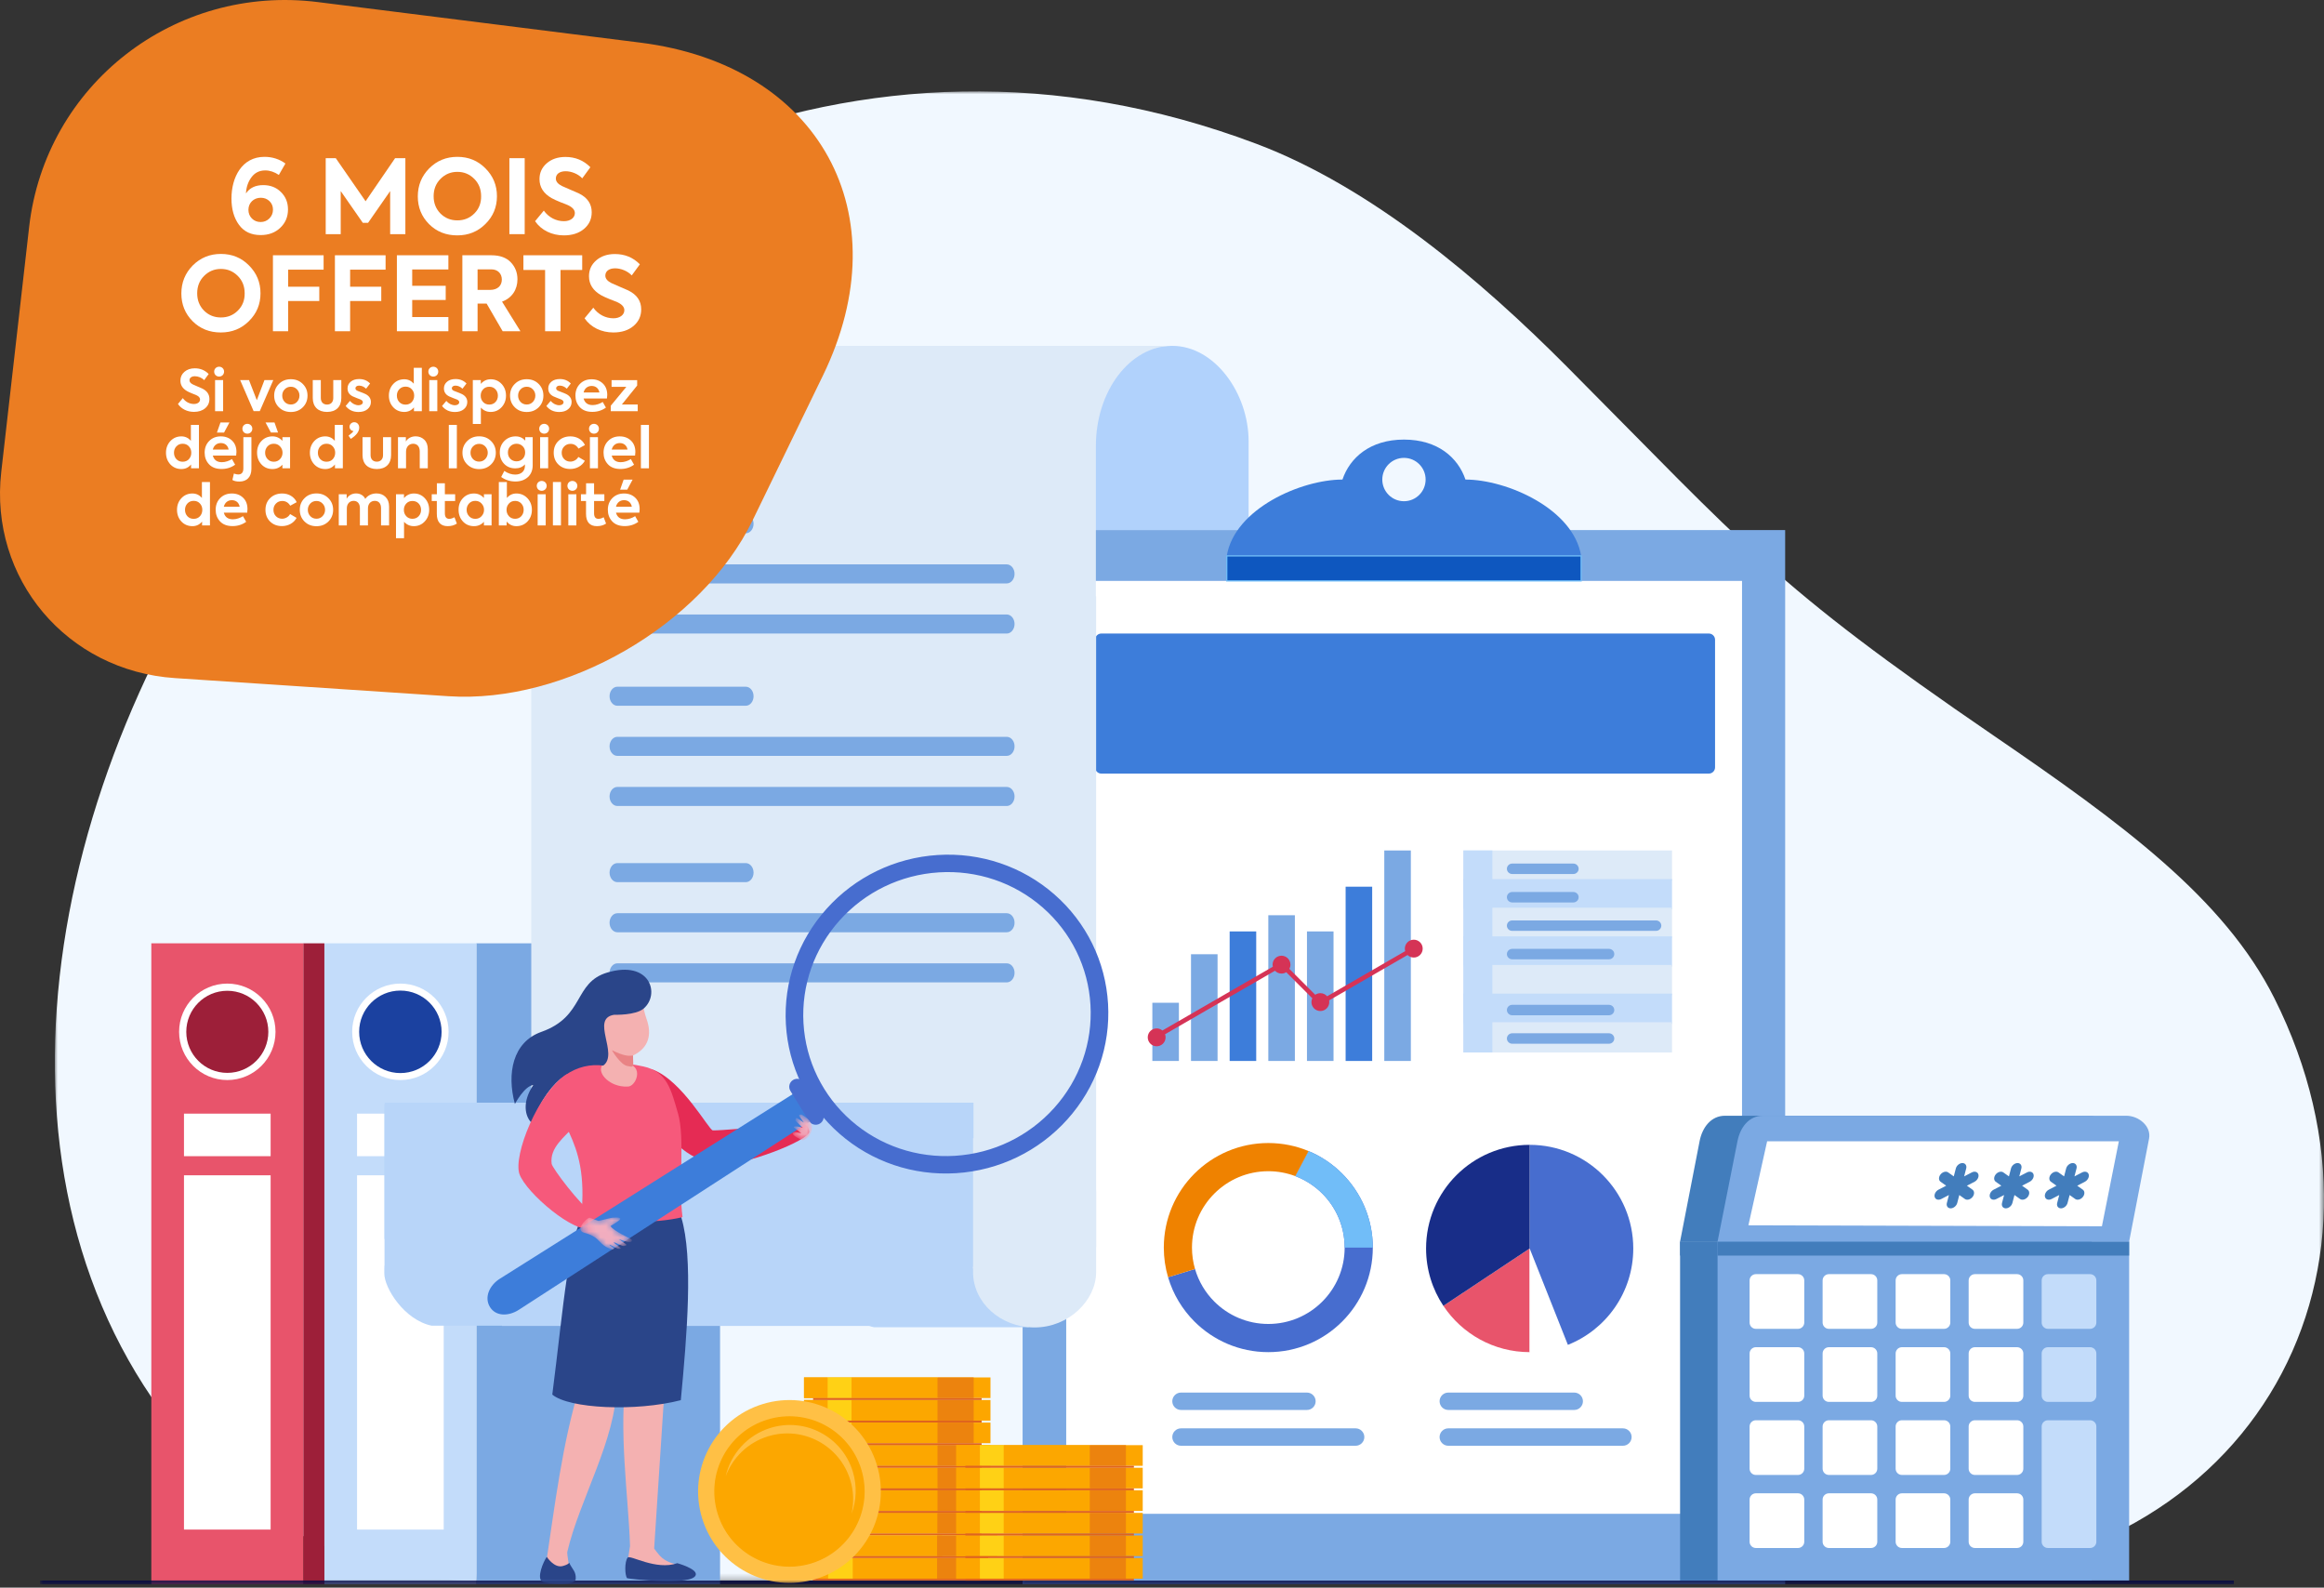 <?xml version="1.0" encoding="UTF-8"?>
<svg width="407px" height="278px" viewBox="0 0 407 278" version="1.1" xmlns="http://www.w3.org/2000/svg" xmlns:xlink="http://www.w3.org/1999/xlink">
    <rect x="0" y="0" width="407" height="278" fill="#333333" stroke="none"/>
    <title>illustration-offre-cegestion-comptabilite-agileva</title>
    <defs>
        <polygon id="path-1" points="0 0 397.396 0 397.396 260.773 0 260.773"></polygon>
        <polygon id="path-3" points="0 261.408 400 261.408 400 0 0 0"></polygon>
        <path d="M1.084,0.164 L1.945,1.411 C1.945,1.411 0.938,0.742 0.711,0.629 L0.711,0.629 C0.484,0.516 0.459,1.057 0.459,1.057 L0.459,1.057 L1.759,2.343 C1.759,2.343 1.05,2.099 0.58,2.082 L0.58,2.082 C0.11,2.065 0.202,2.26 0.202,2.26 L0.202,2.26 L1.515,3.292 C1.515,3.292 0.196,2.876 0.013,3.273 L0.013,3.273 C-0.169,3.669 1.563,4.454 1.563,4.454 L1.563,4.454 C2.056,4.892 4.711,2.516 2.535,0.678 L2.535,0.678 C2.535,0.678 2.018,0.266 1.648,0.068 L1.648,0.068 C1.554,0.019 1.472,0 1.402,0 L1.402,0 C1.192,0 1.084,0.164 1.084,0.164" id="path-5"></path>
        <linearGradient x1="27.947%" y1="102.231%" x2="48.45%" y2="70.303%" id="linearGradient-7">
            <stop stop-color="#FF7E97" offset="0%"></stop>
            <stop stop-color="#F2AEBF" offset="100%"></stop>
        </linearGradient>
        <path d="M5.207,0.108 L3.17,0.608 L1.569,0.03 C0.934,0.23 -1.028,2.228 0.685,2.684 L0.685,2.684 C3.764,3.504 2.972,4.837 5.641,5.631 L5.641,5.631 C5.74,5.66 5.792,5.469 5.897,5.451 L5.897,5.451 C6.031,5.428 4.95,4.823 5.094,4.784 L5.094,4.784 C5.234,4.747 5.972,5.23 6.495,5.436 L6.495,5.436 C6.812,5.56 6.992,5.468 7.081,5.426 L7.081,5.426 C7.197,5.372 5.739,4.433 5.858,4.365 L5.858,4.365 C5.973,4.299 6.799,4.765 7.309,4.949 L7.309,4.949 C7.725,5.099 7.98,4.894 8.079,4.821 L8.079,4.821 C8.16,4.761 6.664,3.78 6.764,3.813 L6.764,3.813 C7.144,3.939 9.348,4.787 8.971,3.852 L8.971,3.852 C8.944,3.785 5.556,2.236 5.296,1.502 L5.296,1.502 C5.276,1.446 6.464,0.834 6.878,0.415 L6.878,0.415 C7.199,0.091 6.767,0 6.256,0 L6.256,0 C5.829,0 5.348,0.064 5.207,0.108" id="path-8"></path>
        <linearGradient x1="-6.56%" y1="59.342%" x2="38.246%" y2="50.947%" id="linearGradient-10">
            <stop stop-color="#FF7E97" offset="0%"></stop>
            <stop stop-color="#F2AEBF" offset="100%"></stop>
        </linearGradient>
    </defs>
    <g id="Exoertise-Digitale" stroke="none" stroke-width="1" fill="none" fill-rule="evenodd">
        <g id="Expertise-digitale-comptabilite" transform="translate(-335, -1340)">
            <g id="illustration-offre-cegestion-comptabilite-agileva" transform="translate(335, 1340)">
                <g id="Group-224" transform="translate(7, 16)">
                    <g id="Group-204">
                        <g id="Group-3" transform="translate(2.604, 0)">
                            <mask id="mask-2" fill="white">
                                <use xlink:href="#path-1"></use>
                            </mask>
                            <g id="Clip-2"></g>
                            <path d="M210.433,9.183 C230.562,16.77 249.698,33.017 264.77,48.164 C296.157,79.707 300.841,86.338 339.562,112.82 C362.129,128.254 379.922,141.307 388.688,158.765 C413.313,207.805 383.982,260.773 322.52,260.773 L72.67,260.773 C72.67,260.773 43.28,261.444 21.833,235.233 C-50.856,146.395 69.706,-43.866 210.433,9.183" id="Fill-1" fill="#F1F8FF" mask="url(#mask-2)"></path>
                        </g>
                        <mask id="mask-4" fill="white">
                            <use xlink:href="#path-3"></use>
                        </mask>
                        <g id="Clip-5"></g>
                        <polygon id="Fill-4" fill="#9D1F39" mask="url(#mask-4)" points="46.113 261.408 49.813 261.408 49.813 149.175 46.113 149.175"></polygon>
                        <polygon id="Fill-6" fill="#E8546B" mask="url(#mask-4)" points="19.502 261.408 46.113 261.408 46.113 149.175 19.502 149.175"></polygon>
                        <polygon id="Fill-7" fill="#FFFFFF" mask="url(#mask-4)" points="25.22 251.832 40.395 251.832 40.395 189.797 25.22 189.797"></polygon>
                        <polygon id="Fill-8" fill="#FFFFFF" mask="url(#mask-4)" points="25.22 186.451 40.395 186.451 40.395 179 25.22 179"></polygon>
                        <path d="M32.808,156.229 C37.47,156.229 41.25,160.01 41.25,164.674 C41.25,169.338 37.47,173.119 32.808,173.119 C28.145,173.119 24.366,169.338 24.366,164.674 C24.366,160.01 28.145,156.229 32.808,156.229" id="Fill-9" fill="#FFFFFF" mask="url(#mask-4)"></path>
                        <polygon id="Fill-10" fill="#7BA9E3" mask="url(#mask-4)" points="76.424 261.408 119.103 261.408 119.103 149.175 76.424 149.175"></polygon>
                        <polygon id="Fill-11" fill="#C3DCFA" mask="url(#mask-4)" points="49.813 261.408 76.424 261.408 76.424 149.175 49.813 149.175"></polygon>
                        <polygon id="Fill-12" fill="#FFFFFF" mask="url(#mask-4)" points="55.531 251.832 70.706 251.832 70.706 189.797 55.531 189.797"></polygon>
                        <polygon id="Fill-13" fill="#FFFFFF" mask="url(#mask-4)" points="55.531 186.451 70.706 186.451 70.706 179 55.531 179"></polygon>
                        <path d="M63.118,156.229 C67.781,156.229 71.56,160.01 71.56,164.674 C71.56,169.338 67.781,173.119 63.118,173.119 C58.456,173.119 54.676,169.338 54.676,164.674 C54.676,160.01 58.456,156.229 63.118,156.229" id="Fill-14" fill="#FFFFFF" mask="url(#mask-4)"></path>
                        <path d="M63.118,157.452 C67.106,157.452 70.338,160.685 70.338,164.674 C70.338,168.663 67.106,171.897 63.118,171.897 C59.131,171.897 55.898,168.663 55.898,164.674 C55.898,160.685 59.131,157.452 63.118,157.452" id="Fill-15" fill="#1B41A0" mask="url(#mask-4)"></path>
                        <path d="M32.808,157.487 C36.776,157.487 39.993,160.705 39.993,164.674 C39.993,168.644 36.776,171.862 32.808,171.862 C28.84,171.862 25.623,168.644 25.623,164.674 C25.623,160.705 28.84,157.487 32.808,157.487" id="Fill-16" fill="#9D1F39" mask="url(#mask-4)"></path>
                        <path d="M211.67,76.854 L211.67,61.306 C211.67,52.793 205.682,44.559 198.294,44.559 C190.907,44.559 179.723,49.506 179.723,55.607 L179.723,76.854 L211.67,76.854 Z" id="Fill-17" fill="#B1D2FC" mask="url(#mask-4)"></path>
                        <path d="M294.616,180.413 L294.616,180.413 C297.224,180.413 299.359,182.549 299.359,185.158 L299.359,224.282 C299.359,226.892 297.224,229.026 294.616,229.026 C292.007,229.026 289.873,226.892 289.873,224.282 L289.873,185.158 C289.873,182.549 292.007,180.413 294.616,180.413" id="Fill-18" fill="#BDE2FF" mask="url(#mask-4)"></path>
                        <path d="M299.359,192.275 L299.359,224.282 C299.359,226.892 297.224,229.026 294.616,229.026 C292.007,229.026 289.873,226.892 289.873,224.282 L289.873,192.275 L299.359,192.275 Z" id="Fill-19" fill="#FFFFFF" mask="url(#mask-4)"></path>
                        <polygon id="Fill-20" fill="#7BA9E3" mask="url(#mask-4)" points="172.115 261.408 305.633 261.408 305.633 76.854 172.115 76.854"></polygon>
                        <polygon id="Fill-21" fill="#7BA9E3" mask="url(#mask-4)" points="172.115 261.408 172.115 76.854 305.633 76.854"></polygon>
                        <polygon id="Fill-22" fill="#FFFFFF" mask="url(#mask-4)" points="298.079 219.552 298.415 249.071 179.724 249.071 179.724 85.718 298.079 85.718"></polygon>
                        <path d="M228.103,67.971 C229.388,64.167 232.925,60.972 238.874,60.972 C244.823,60.972 248.36,64.167 249.645,67.971 C256.872,67.971 268.557,73.083 269.903,81.34 L269.903,85.719 L238.874,85.719 L207.845,85.719 L207.845,81.34 C209.191,73.083 220.875,67.971 228.103,67.971 M238.874,64.175 C236.779,64.175 235.08,65.875 235.08,67.971 C235.08,70.067 236.779,71.766 238.874,71.766 C240.969,71.766 242.668,70.067 242.668,67.971 C242.668,65.875 240.969,64.175 238.874,64.175" id="Fill-23" fill="#3D7DDA" mask="url(#mask-4)"></path>
                        <polygon id="Fill-24" fill="#0E57BF" mask="url(#mask-4)" points="207.845 85.718 269.903 85.718 269.903 81.34 207.845 81.34"></polygon>
                        <polygon id="Stroke-25" stroke="#71BDF8" stroke-width="0.216" mask="url(#mask-4)" points="207.845 85.718 269.903 85.718 269.903 81.34 207.845 81.34"></polygon>
                        <path d="M185.868,94.933 L292.27,94.933 C292.868,94.933 293.356,95.422 293.356,96.02 L293.356,118.372 C293.356,118.97 292.868,119.458 292.27,119.458 L185.868,119.458 C185.271,119.458 184.782,118.97 184.782,118.372 L184.782,96.02 C184.782,95.422 185.271,94.933 185.868,94.933" id="Fill-26" fill="#3D7DDA" mask="url(#mask-4)"></path>
                        <polygon id="Fill-27" fill="#427DBC" mask="url(#mask-4)" points="287.232 260.771 359.309 260.771 359.309 201.394 287.232 201.394"></polygon>
                        <polygon id="Fill-28" fill="#427DBC" mask="url(#mask-4)" points="287.232 203.856 359.309 203.856 359.309 201.394 287.232 201.394"></polygon>
                        <path d="M359.309,201.394 L287.232,201.394 L290.651,183.814 C291.118,181.414 292.651,179.368 295.096,179.368 L358.728,179.368 C360.928,179.368 363.139,181.207 362.729,183.37 L359.309,201.394 Z" id="Fill-29" fill="#427DBC" mask="url(#mask-4)"></path>
                        <polygon id="Fill-30" fill="#7BA9E3" mask="url(#mask-4)" points="293.797 260.771 365.874 260.771 365.874 201.394 293.797 201.394"></polygon>
                        <path d="M300.499,207.106 L307.885,207.106 C308.487,207.106 308.979,207.598 308.979,208.2 L308.979,215.588 C308.979,216.19 308.487,216.683 307.885,216.683 L300.499,216.683 C299.897,216.683 299.405,216.19 299.405,215.588 L299.405,208.2 C299.405,207.598 299.897,207.106 300.499,207.106" id="Fill-31" fill="#FFFFFF" mask="url(#mask-4)"></path>
                        <path d="M313.287,207.106 L320.673,207.106 C321.275,207.106 321.767,207.598 321.767,208.2 L321.767,215.588 C321.767,216.19 321.275,216.683 320.673,216.683 L313.287,216.683 C312.685,216.683 312.193,216.19 312.193,215.588 L312.193,208.2 C312.193,207.598 312.685,207.106 313.287,207.106" id="Fill-32" fill="#FFFFFF" mask="url(#mask-4)"></path>
                        <path d="M326.075,207.106 L333.461,207.106 C334.063,207.106 334.555,207.598 334.555,208.2 L334.555,215.588 C334.555,216.19 334.063,216.683 333.461,216.683 L326.075,216.683 C325.473,216.683 324.981,216.19 324.981,215.588 L324.981,208.2 C324.981,207.598 325.473,207.106 326.075,207.106" id="Fill-33" fill="#FFFFFF" mask="url(#mask-4)"></path>
                        <path d="M338.863,207.106 L346.249,207.106 C346.851,207.106 347.343,207.598 347.343,208.2 L347.343,215.588 C347.343,216.19 346.851,216.683 346.249,216.683 L338.863,216.683 C338.261,216.683 337.769,216.19 337.769,215.588 L337.769,208.2 C337.769,207.598 338.261,207.106 338.863,207.106" id="Fill-34" fill="#FFFFFF" mask="url(#mask-4)"></path>
                        <path d="M351.651,207.106 L359.037,207.106 C359.639,207.106 360.131,207.598 360.131,208.2 L360.131,215.588 C360.131,216.19 359.639,216.683 359.037,216.683 L351.651,216.683 C351.05,216.683 350.557,216.19 350.557,215.588 L350.557,208.2 C350.557,207.598 351.05,207.106 351.651,207.106" id="Fill-35" fill="#C3DCFA" mask="url(#mask-4)"></path>
                        <path d="M300.499,219.898 L307.885,219.898 C308.487,219.898 308.979,220.391 308.979,220.992 L308.979,228.381 C308.979,228.983 308.487,229.475 307.885,229.475 L300.499,229.475 C299.897,229.475 299.405,228.983 299.405,228.381 L299.405,220.992 C299.405,220.391 299.897,219.898 300.499,219.898" id="Fill-36" fill="#FFFFFF" mask="url(#mask-4)"></path>
                        <path d="M300.499,232.69 L307.885,232.69 C308.487,232.69 308.979,233.183 308.979,233.785 L308.979,241.173 C308.979,241.775 308.487,242.267 307.885,242.267 L300.499,242.267 C299.897,242.267 299.405,241.775 299.405,241.173 L299.405,233.785 C299.405,233.183 299.897,232.69 300.499,232.69" id="Fill-37" fill="#FFFFFF" mask="url(#mask-4)"></path>
                        <path d="M300.499,245.482 L307.885,245.482 C308.487,245.482 308.979,245.975 308.979,246.577 L308.979,253.965 C308.979,254.567 308.487,255.059 307.885,255.059 L300.499,255.059 C299.897,255.059 299.405,254.567 299.405,253.965 L299.405,246.577 C299.405,245.975 299.897,245.482 300.499,245.482" id="Fill-38" fill="#FFFFFF" mask="url(#mask-4)"></path>
                        <path d="M313.287,219.898 L320.673,219.898 C321.275,219.898 321.767,220.391 321.767,220.992 L321.767,228.381 C321.767,228.983 321.275,229.475 320.673,229.475 L313.287,229.475 C312.685,229.475 312.193,228.983 312.193,228.381 L312.193,220.992 C312.193,220.391 312.685,219.898 313.287,219.898" id="Fill-39" fill="#FFFFFF" mask="url(#mask-4)"></path>
                        <path d="M313.287,232.69 L320.673,232.69 C321.275,232.69 321.767,233.183 321.767,233.785 L321.767,241.173 C321.767,241.775 321.275,242.267 320.673,242.267 L313.287,242.267 C312.685,242.267 312.193,241.775 312.193,241.173 L312.193,233.785 C312.193,233.183 312.685,232.69 313.287,232.69" id="Fill-40" fill="#FFFFFF" mask="url(#mask-4)"></path>
                        <path d="M313.287,245.482 L320.673,245.482 C321.275,245.482 321.767,245.975 321.767,246.577 L321.767,253.965 C321.767,254.567 321.275,255.059 320.673,255.059 L313.287,255.059 C312.685,255.059 312.193,254.567 312.193,253.965 L312.193,246.577 C312.193,245.975 312.685,245.482 313.287,245.482" id="Fill-41" fill="#FFFFFF" mask="url(#mask-4)"></path>
                        <path d="M326.075,219.898 L333.461,219.898 C334.063,219.898 334.555,220.391 334.555,220.992 L334.555,228.381 C334.555,228.983 334.063,229.475 333.461,229.475 L326.075,229.475 C325.473,229.475 324.981,228.983 324.981,228.381 L324.981,220.992 C324.981,220.391 325.473,219.898 326.075,219.898" id="Fill-42" fill="#FFFFFF" mask="url(#mask-4)"></path>
                        <path d="M326.075,232.69 L333.461,232.69 C334.063,232.69 334.555,233.183 334.555,233.785 L334.555,241.173 C334.555,241.775 334.063,242.267 333.461,242.267 L326.075,242.267 C325.473,242.267 324.981,241.775 324.981,241.173 L324.981,233.785 C324.981,233.183 325.473,232.69 326.075,232.69" id="Fill-43" fill="#FFFFFF" mask="url(#mask-4)"></path>
                        <path d="M326.075,245.482 L333.461,245.482 C334.063,245.482 334.555,245.975 334.555,246.577 L334.555,253.965 C334.555,254.567 334.063,255.059 333.461,255.059 L326.075,255.059 C325.473,255.059 324.981,254.567 324.981,253.965 L324.981,246.577 C324.981,245.975 325.473,245.482 326.075,245.482" id="Fill-44" fill="#FFFFFF" mask="url(#mask-4)"></path>
                        <path d="M338.863,219.898 L346.249,219.898 C346.851,219.898 347.343,220.391 347.343,220.992 L347.343,228.381 C347.343,228.983 346.851,229.475 346.249,229.475 L338.863,229.475 C338.261,229.475 337.769,228.983 337.769,228.381 L337.769,220.992 C337.769,220.391 338.261,219.898 338.863,219.898" id="Fill-45" fill="#FFFFFF" mask="url(#mask-4)"></path>
                        <path d="M338.863,232.69 L346.249,232.69 C346.851,232.69 347.343,233.183 347.343,233.785 L347.343,241.173 C347.343,241.775 346.851,242.267 346.249,242.267 L338.863,242.267 C338.261,242.267 337.769,241.775 337.769,241.173 L337.769,233.785 C337.769,233.183 338.261,232.69 338.863,232.69" id="Fill-46" fill="#FFFFFF" mask="url(#mask-4)"></path>
                        <path d="M338.863,245.482 L346.249,245.482 C346.851,245.482 347.343,245.975 347.343,246.577 L347.343,253.965 C347.343,254.567 346.851,255.059 346.249,255.059 L338.863,255.059 C338.261,255.059 337.769,254.567 337.769,253.965 L337.769,246.577 C337.769,245.975 338.261,245.482 338.863,245.482" id="Fill-47" fill="#FFFFFF" mask="url(#mask-4)"></path>
                        <path d="M351.651,219.898 L359.037,219.898 C359.639,219.898 360.131,220.391 360.131,220.992 L360.131,228.381 C360.131,228.983 359.639,229.475 359.037,229.475 L351.651,229.475 C351.05,229.475 350.557,228.983 350.557,228.381 L350.557,220.992 C350.557,220.391 351.05,219.898 351.651,219.898" id="Fill-48" fill="#C3DCFA" mask="url(#mask-4)"></path>
                        <path d="M351.651,232.69 L359.037,232.69 C359.639,232.69 360.131,233.183 360.131,233.785 L360.131,253.965 C360.131,254.567 359.639,255.06 359.037,255.06 L351.651,255.06 C351.05,255.06 350.557,254.567 350.557,253.965 L350.557,233.785 C350.557,233.183 351.05,232.69 351.651,232.69" id="Fill-49" fill="#C3DCFA" mask="url(#mask-4)"></path>
                        <polygon id="Fill-50" fill="#427DBC" mask="url(#mask-4)" points="293.797 203.856 365.874 203.856 365.874 201.394 293.797 201.394"></polygon>
                        <path d="M365.874,201.394 L293.797,201.394 L297.285,183.814 C297.761,181.415 299.285,179.368 301.73,179.368 L365.363,179.368 C367.563,179.368 369.781,181.209 369.363,183.37 L365.874,201.394 Z" id="Fill-51" fill="#7BA9E3" mask="url(#mask-4)"></path>
                        <polygon id="Fill-52" fill="#FFFFFF" mask="url(#mask-4)" points="364.074 183.837 302.478 183.837 299.196 198.553 361.107 198.723"></polygon>
                        <path d="M355.997,187.653 L355.997,187.653 C355.497,187.653 354.979,188.078 354.844,188.596 C354.724,189.06 354.603,189.524 354.483,189.987 C354.156,189.756 353.829,189.524 353.503,189.292 C353.137,189.032 352.537,189.188 352.173,189.636 C352.172,189.637 352.172,189.636 352.172,189.637 C351.804,190.085 351.805,190.665 352.17,190.923 C352.497,191.155 352.824,191.387 353.15,191.619 C352.703,191.851 352.255,192.084 351.808,192.315 C351.309,192.574 351.008,193.153 351.142,193.602 C351.275,194.051 351.793,194.206 352.293,193.947 C352.74,193.715 353.188,193.483 353.635,193.251 C353.514,193.715 353.393,194.179 353.273,194.642 C353.138,195.161 353.437,195.584 353.937,195.584 C354.436,195.584 354.955,195.161 355.089,194.642 C355.209,194.179 355.33,193.715 355.451,193.251 C355.778,193.483 356.104,193.715 356.431,193.947 C356.797,194.206 357.395,194.051 357.761,193.602 C358.127,193.153 358.128,192.574 357.763,192.315 C357.437,192.084 357.11,191.851 356.783,191.619 C357.231,191.387 357.678,191.155 358.124,190.923 C358.623,190.664 358.923,190.086 358.791,189.637 C358.791,189.637 358.791,189.637 358.791,189.636 C358.658,189.188 358.14,189.032 357.64,189.292 C357.193,189.524 356.746,189.756 356.298,189.987 C356.418,189.524 356.539,189.06 356.66,188.596 C356.794,188.078 356.495,187.653 355.997,187.653" id="Fill-53" fill="#427DBC" mask="url(#mask-4)"></path>
                        <path d="M346.337,187.653 L346.337,187.653 C345.837,187.653 345.319,188.078 345.185,188.596 C345.064,189.06 344.943,189.524 344.823,189.987 C344.496,189.756 344.17,189.524 343.843,189.292 C343.477,189.032 342.878,189.188 342.513,189.636 C342.512,189.637 342.512,189.636 342.512,189.637 C342.144,190.085 342.145,190.665 342.51,190.923 C342.837,191.155 343.164,191.387 343.49,191.619 C343.043,191.851 342.595,192.084 342.148,192.315 C341.649,192.574 341.348,193.153 341.482,193.602 C341.615,194.051 342.133,194.206 342.633,193.947 C343.081,193.715 343.528,193.483 343.975,193.251 C343.855,193.715 343.733,194.179 343.613,194.642 C343.479,195.161 343.778,195.584 344.277,195.584 C344.776,195.584 345.295,195.161 345.43,194.642 C345.55,194.179 345.67,193.715 345.791,193.251 C346.118,193.483 346.445,193.715 346.771,193.947 C347.137,194.206 347.735,194.051 348.101,193.602 C348.467,193.153 348.468,192.574 348.103,192.315 C347.777,192.084 347.451,191.851 347.123,191.619 C347.571,191.387 348.018,191.155 348.465,190.923 C348.963,190.664 349.263,190.086 349.131,189.637 C349.131,189.637 349.131,189.637 349.131,189.636 C348.998,189.188 348.48,189.032 347.98,189.292 C347.533,189.524 347.086,189.756 346.638,189.987 C346.759,189.524 346.88,189.06 347,188.596 C347.134,188.078 346.835,187.653 346.337,187.653" id="Fill-54" fill="#427DBC" mask="url(#mask-4)"></path>
                        <path d="M336.678,187.653 L336.678,187.653 C336.177,187.653 335.659,188.078 335.525,188.596 C335.404,189.06 335.283,189.524 335.163,189.987 C334.836,189.756 334.51,189.524 334.183,189.292 C333.817,189.032 333.218,189.188 332.853,189.636 C332.853,189.637 332.853,189.636 332.852,189.637 C332.484,190.085 332.485,190.665 332.85,190.923 C333.177,191.155 333.505,191.387 333.83,191.619 C333.384,191.851 332.936,192.084 332.489,192.315 C331.99,192.574 331.689,193.153 331.822,193.602 C331.955,194.051 332.473,194.206 332.973,193.947 C333.421,193.715 333.868,193.483 334.315,193.251 C334.195,193.715 334.074,194.179 333.953,194.642 C333.819,195.161 334.118,195.584 334.617,195.584 C335.116,195.584 335.635,195.161 335.77,194.642 C335.89,194.179 336.01,193.715 336.131,193.251 C336.458,193.483 336.785,193.715 337.112,193.947 C337.478,194.206 338.075,194.051 338.441,193.602 C338.808,193.153 338.808,192.574 338.443,192.315 C338.117,192.084 337.791,191.851 337.463,191.619 C337.911,191.387 338.359,191.155 338.805,190.923 C339.304,190.664 339.603,190.086 339.471,189.637 C339.471,189.637 339.471,189.637 339.471,189.636 C339.338,189.188 338.82,189.032 338.32,189.292 C337.873,189.524 337.426,189.756 336.978,189.987 C337.099,189.524 337.22,189.06 337.34,188.596 C337.475,188.078 337.176,187.653 336.678,187.653" id="Fill-55" fill="#427DBC" mask="url(#mask-4)"></path>
                        <polygon id="Fill-56" fill="#000446" mask="url(#mask-4)" points="0 261.408 384.211 261.408 384.211 260.772 0 260.772"></polygon>
                        <path d="M184.918,88.416 L184.965,88.416 L184.965,202.35 L86.04,202.35 L86.04,141.001 L86.04,88.416 L86.04,62.127 C86.04,52.425 92.028,44.56 99.415,44.56 L198.294,44.56 C190.906,44.56 184.918,52.425 184.918,62.127 L184.918,88.416 Z M198.431,44.562 L198.431,44.56 L198.294,44.56 L198.431,44.562 Z" id="Fill-57" fill="#DDEAF8" mask="url(#mask-4)"></path>
                        <path d="M145.208,216.17 C145.482,216.262 145.761,216.339 146.044,216.399 L173.186,216.399 L163.485,206.966 C163.485,206.583 163.459,206.205 163.411,205.833 L163.485,205.833 L163.485,177.079 L154.095,177.079 L137.746,177.079 L85.984,177.079 L80.901,177.079 L60.392,177.079 C60.333,177.375 60.301,177.675 60.301,177.978 L60.301,200.959 L60.339,200.959 L60.339,205.878 L60.385,205.878 C60.33,206.242 60.301,204.383 60.301,206.977 C60.301,209.572 63.842,215.153 68.599,216.131 L80.901,216.131 L80.901,216.17 L145.208,216.17 Z" id="Fill-58" fill="#B8D5F9" mask="url(#mask-4)"></path>
                        <path d="M174.188,216.44 C180.14,216.44 184.965,211.717 184.965,206.749 L184.965,192.74 C184.965,187.772 181.424,184.314 176.667,183.307 L163.412,183.307 L163.412,192.74 L163.412,197.316 L163.412,206.749 C163.412,212.101 168.237,216.44 174.188,216.44" id="Fill-59" fill="#DDEAF8" mask="url(#mask-4)"></path>
                        <path d="M101.116,74.049 L123.608,74.049 C124.359,74.049 124.972,74.799 124.972,75.716 C124.972,76.633 124.359,77.383 123.608,77.383 L101.116,77.383 C100.366,77.383 99.752,76.633 99.752,75.716 C99.752,74.799 100.366,74.049 101.116,74.049" id="Fill-60" fill="#7BA9E3" mask="url(#mask-4)"></path>
                        <path d="M101.116,82.824 L169.314,82.824 C170.065,82.824 170.679,83.574 170.679,84.491 C170.679,85.408 170.065,86.158 169.314,86.158 L101.116,86.158 C100.365,86.158 99.751,85.408 99.751,84.491 C99.751,83.574 100.365,82.824 101.116,82.824" id="Fill-61" fill="#7BA9E3" mask="url(#mask-4)"></path>
                        <path d="M101.116,91.599 L169.314,91.599 C170.065,91.599 170.679,92.349 170.679,93.266 C170.679,94.183 170.065,94.933 169.314,94.933 L101.116,94.933 C100.365,94.933 99.751,94.183 99.751,93.266 C99.751,92.349 100.365,91.599 101.116,91.599" id="Fill-62" fill="#7BA9E3" mask="url(#mask-4)"></path>
                        <path d="M101.116,104.245 L123.608,104.245 C124.359,104.245 124.972,104.995 124.972,105.912 C124.972,106.83 124.359,107.58 123.608,107.58 L101.116,107.58 C100.366,107.58 99.752,106.83 99.752,105.912 C99.752,104.995 100.366,104.245 101.116,104.245" id="Fill-63" fill="#7BA9E3" mask="url(#mask-4)"></path>
                        <path d="M101.116,113.02 L169.314,113.02 C170.065,113.02 170.679,113.77 170.679,114.687 C170.679,115.605 170.065,116.355 169.314,116.355 L101.116,116.355 C100.365,116.355 99.751,115.605 99.751,114.687 C99.751,113.77 100.365,113.02 101.116,113.02" id="Fill-64" fill="#7BA9E3" mask="url(#mask-4)"></path>
                        <path d="M101.116,121.795 L169.314,121.795 C170.065,121.795 170.679,122.545 170.679,123.462 C170.679,124.38 170.065,125.13 169.314,125.13 L101.116,125.13 C100.365,125.13 99.751,124.38 99.751,123.462 C99.751,122.545 100.365,121.795 101.116,121.795" id="Fill-65" fill="#7BA9E3" mask="url(#mask-4)"></path>
                        <path d="M101.116,135.132 L123.608,135.132 C124.359,135.132 124.972,135.882 124.972,136.799 C124.972,137.716 124.359,138.467 123.608,138.467 L101.116,138.467 C100.366,138.467 99.752,137.716 99.752,136.799 C99.752,135.882 100.366,135.132 101.116,135.132" id="Fill-66" fill="#7BA9E3" mask="url(#mask-4)"></path>
                        <path d="M101.116,143.907 L169.314,143.907 C170.065,143.907 170.679,144.657 170.679,145.574 C170.679,146.491 170.065,147.241 169.314,147.241 L101.116,147.241 C100.365,147.241 99.751,146.491 99.751,145.574 C99.751,144.657 100.365,143.907 101.116,143.907" id="Fill-67" fill="#7BA9E3" mask="url(#mask-4)"></path>
                        <path d="M101.116,152.682 L169.314,152.682 C170.065,152.682 170.679,153.432 170.679,154.349 C170.679,155.266 170.065,156.017 169.314,156.017 L101.116,156.017 C100.365,156.017 99.751,155.266 99.751,154.349 C99.751,153.432 100.365,152.682 101.116,152.682" id="Fill-68" fill="#7BA9E3" mask="url(#mask-4)"></path>
                        <polygon id="Fill-69" fill="#FDA600" mask="url(#mask-4)" points="133.732 260.428 166.388 260.428 166.388 256.818 133.732 256.818"></polygon>
                        <polygon id="Fill-70" fill="#FDA600" mask="url(#mask-4)" points="133.732 260.428 137.87 260.428 137.87 256.818 133.732 256.818"></polygon>
                        <polygon id="Fill-71" fill="#FFD115" mask="url(#mask-4)" points="138.029 260.428 142.377 260.428 142.377 256.818 138.029 256.818"></polygon>
                        <polygon id="Fill-72" fill="#FCA700" mask="url(#mask-4)" points="142.377 260.428 157.114 260.428 157.114 256.818 142.377 256.818"></polygon>
                        <polygon id="Fill-73" fill="#EC830E" mask="url(#mask-4)" points="157.114 260.428 163.446 260.428 163.446 256.818 157.114 256.818"></polygon>
                        <polygon id="Fill-74" fill="#DF641E" mask="url(#mask-4)" points="135.326 260.772 164.841 260.772 164.841 260.428 135.326 260.428"></polygon>
                        <polygon id="Fill-75" fill="#FDA600" mask="url(#mask-4)" points="133.776 252.521 166.432 252.521 166.432 248.911 133.776 248.911"></polygon>
                        <polygon id="Fill-76" fill="#FDA600" mask="url(#mask-4)" points="133.776 252.521 137.915 252.521 137.915 248.911 133.776 248.911"></polygon>
                        <polygon id="Fill-77" fill="#FFD115" mask="url(#mask-4)" points="137.915 252.521 142.102 252.521 142.102 248.911 137.915 248.911"></polygon>
                        <polygon id="Fill-78" fill="#FCA700" mask="url(#mask-4)" points="142.102 252.521 157.159 252.521 157.159 248.911 142.102 248.911"></polygon>
                        <polygon id="Fill-79" fill="#EC830E" mask="url(#mask-4)" points="157.159 252.521 163.491 252.521 163.491 248.911 157.159 248.911"></polygon>
                        <polygon id="Fill-80" fill="#DF641E" mask="url(#mask-4)" points="135.371 252.865 164.886 252.865 164.886 252.521 135.371 252.521"></polygon>
                        <polygon id="Fill-81" fill="#FDA600" mask="url(#mask-4)" points="133.732 256.474 167.64 256.474 167.64 252.865 133.732 252.865"></polygon>
                        <polygon id="Fill-82" fill="#FDA600" mask="url(#mask-4)" points="133.732 256.474 138.029 256.474 138.029 252.865 133.732 252.865"></polygon>
                        <polygon id="Fill-83" fill="#FFD115" mask="url(#mask-4)" points="138.029 256.474 142.377 256.474 142.377 252.865 138.029 252.865"></polygon>
                        <polygon id="Fill-84" fill="#FCA700" mask="url(#mask-4)" points="142.377 256.474 158.011 256.474 158.011 252.865 142.377 252.865"></polygon>
                        <polygon id="Fill-85" fill="#EC830E" mask="url(#mask-4)" points="157.114 256.474 164.586 256.474 164.586 252.865 157.114 252.865"></polygon>
                        <polygon id="Fill-86" fill="#DF641E" mask="url(#mask-4)" points="135.388 256.818 166.034 256.818 166.034 256.474 135.388 256.474"></polygon>
                        <polygon id="Fill-87" fill="#FDA600" mask="url(#mask-4)" points="160.471 260.428 193.126 260.428 193.126 256.818 160.471 256.818"></polygon>
                        <polygon id="Fill-88" fill="#FDA600" mask="url(#mask-4)" points="160.471 260.428 164.609 260.428 164.609 256.818 160.471 256.818"></polygon>
                        <polygon id="Fill-89" fill="#FFD115" mask="url(#mask-4)" points="164.609 260.428 168.796 260.428 168.796 256.818 164.609 256.818"></polygon>
                        <polygon id="Fill-90" fill="#FCA700" mask="url(#mask-4)" points="168.796 260.428 183.853 260.428 183.853 256.818 168.796 256.818"></polygon>
                        <polygon id="Fill-91" fill="#EC830E" mask="url(#mask-4)" points="183.853 260.428 190.185 260.428 190.185 256.818 183.853 256.818"></polygon>
                        <polygon id="Fill-92" fill="#DF641E" mask="url(#mask-4)" points="162.065 260.772 191.58 260.772 191.58 260.428 162.065 260.428"></polygon>
                        <polygon id="Fill-93" fill="#FDA600" mask="url(#mask-4)" points="133.805 248.567 166.46 248.567 166.46 244.958 133.805 244.958"></polygon>
                        <polygon id="Fill-94" fill="#FDA600" mask="url(#mask-4)" points="133.805 248.567 137.943 248.567 137.943 244.958 133.805 244.958"></polygon>
                        <polygon id="Fill-95" fill="#FFD115" mask="url(#mask-4)" points="137.943 248.567 142.131 248.567 142.131 244.958 137.943 244.958"></polygon>
                        <polygon id="Fill-96" fill="#FCA700" mask="url(#mask-4)" points="142.13 248.567 157.187 248.567 157.187 244.958 142.13 244.958"></polygon>
                        <polygon id="Fill-97" fill="#EC830E" mask="url(#mask-4)" points="157.187 248.567 163.519 248.567 163.519 244.958 157.187 244.958"></polygon>
                        <polygon id="Fill-98" fill="#DF641E" mask="url(#mask-4)" points="135.399 248.912 164.914 248.912 164.914 248.567 135.399 248.567"></polygon>
                        <polygon id="Fill-99" fill="#FDA600" mask="url(#mask-4)" points="160.471 256.474 193.126 256.474 193.126 252.865 160.471 252.865"></polygon>
                        <polygon id="Fill-100" fill="#FDA600" mask="url(#mask-4)" points="160.471 256.474 164.609 256.474 164.609 252.865 160.471 252.865"></polygon>
                        <polygon id="Fill-101" fill="#FFD115" mask="url(#mask-4)" points="164.609 256.474 168.796 256.474 168.796 252.865 164.609 252.865"></polygon>
                        <polygon id="Fill-102" fill="#FCA700" mask="url(#mask-4)" points="168.796 256.474 183.853 256.474 183.853 252.865 168.796 252.865"></polygon>
                        <polygon id="Fill-103" fill="#EC830E" mask="url(#mask-4)" points="183.853 256.474 190.185 256.474 190.185 252.865 183.853 252.865"></polygon>
                        <polygon id="Fill-104" fill="#DF641E" mask="url(#mask-4)" points="162.065 256.818 191.58 256.818 191.58 256.474 162.065 256.474"></polygon>
                        <polygon id="Fill-105" fill="#FDA600" mask="url(#mask-4)" points="133.805 244.614 166.46 244.614 166.46 241.005 133.805 241.005"></polygon>
                        <polygon id="Fill-106" fill="#FDA600" mask="url(#mask-4)" points="133.805 244.614 137.943 244.614 137.943 241.004 133.805 241.004"></polygon>
                        <polygon id="Fill-107" fill="#FFD115" mask="url(#mask-4)" points="137.943 244.614 142.131 244.614 142.131 241.005 137.943 241.005"></polygon>
                        <polygon id="Fill-108" fill="#FCA700" mask="url(#mask-4)" points="142.13 244.614 157.187 244.614 157.187 241.005 142.13 241.005"></polygon>
                        <polygon id="Fill-109" fill="#EC830E" mask="url(#mask-4)" points="157.187 244.614 163.519 244.614 163.519 241.005 157.187 241.005"></polygon>
                        <polygon id="Fill-110" fill="#DF641E" mask="url(#mask-4)" points="135.399 244.958 164.914 244.958 164.914 244.614 135.399 244.614"></polygon>
                        <polygon id="Fill-111" fill="#FDA600" mask="url(#mask-4)" points="133.805 240.661 166.46 240.661 166.46 237.051 133.805 237.051"></polygon>
                        <polygon id="Fill-112" fill="#FDA600" mask="url(#mask-4)" points="133.805 240.661 137.943 240.661 137.943 237.051 133.805 237.051"></polygon>
                        <polygon id="Fill-113" fill="#FFD115" mask="url(#mask-4)" points="137.943 240.661 142.131 240.661 142.131 237.051 137.943 237.051"></polygon>
                        <polygon id="Fill-114" fill="#FCA700" mask="url(#mask-4)" points="142.13 240.661 157.187 240.661 157.187 237.051 142.13 237.051"></polygon>
                        <polygon id="Fill-115" fill="#EC830E" mask="url(#mask-4)" points="157.187 240.661 163.519 240.661 163.519 237.051 157.187 237.051"></polygon>
                        <polygon id="Fill-116" fill="#DF641E" mask="url(#mask-4)" points="135.399 241.004 164.914 241.004 164.914 240.661 135.399 240.661"></polygon>
                        <polygon id="Fill-117" fill="#FDA600" mask="url(#mask-4)" points="133.805 232.754 166.46 232.754 166.46 229.144 133.805 229.144"></polygon>
                        <polygon id="Fill-118" fill="#FDA600" mask="url(#mask-4)" points="133.805 232.754 137.943 232.754 137.943 229.144 133.805 229.144"></polygon>
                        <polygon id="Fill-119" fill="#FFD115" mask="url(#mask-4)" points="137.943 232.754 142.131 232.754 142.131 229.144 137.943 229.144"></polygon>
                        <polygon id="Fill-120" fill="#FCA700" mask="url(#mask-4)" points="142.13 232.754 157.187 232.754 157.187 229.144 142.13 229.144"></polygon>
                        <polygon id="Fill-121" fill="#EC830E" mask="url(#mask-4)" points="157.187 232.754 163.519 232.754 163.519 229.144 157.187 229.144"></polygon>
                        <polygon id="Fill-122" fill="#DF641E" mask="url(#mask-4)" points="135.399 233.098 164.914 233.098 164.914 232.754 135.399 232.754"></polygon>
                        <polygon id="Fill-123" fill="#FDA600" mask="url(#mask-4)" points="133.805 236.707 166.46 236.707 166.46 233.098 133.805 233.098"></polygon>
                        <polygon id="Fill-124" fill="#FDA600" mask="url(#mask-4)" points="133.805 236.707 137.943 236.707 137.943 233.098 133.805 233.098"></polygon>
                        <polygon id="Fill-125" fill="#FFD115" mask="url(#mask-4)" points="137.943 236.707 142.131 236.707 142.131 233.098 137.943 233.098"></polygon>
                        <polygon id="Fill-126" fill="#FCA700" mask="url(#mask-4)" points="142.13 236.707 157.187 236.707 157.187 233.098 142.13 233.098"></polygon>
                        <polygon id="Fill-127" fill="#EC830E" mask="url(#mask-4)" points="157.187 236.707 163.519 236.707 163.519 233.098 157.187 233.098"></polygon>
                        <polygon id="Fill-128" fill="#DF641E" mask="url(#mask-4)" points="135.399 237.051 164.914 237.051 164.914 236.707 135.399 236.707"></polygon>
                        <polygon id="Fill-129" fill="#FDA600" mask="url(#mask-4)" points="133.805 228.8 166.46 228.8 166.46 225.191 133.805 225.191"></polygon>
                        <polygon id="Fill-130" fill="#FDA600" mask="url(#mask-4)" points="133.805 228.8 137.943 228.8 137.943 225.191 133.805 225.191"></polygon>
                        <polygon id="Fill-131" fill="#FFD115" mask="url(#mask-4)" points="137.943 228.8 142.131 228.8 142.131 225.191 137.943 225.191"></polygon>
                        <polygon id="Fill-132" fill="#FCA700" mask="url(#mask-4)" points="142.13 228.8 157.187 228.8 157.187 225.191 142.13 225.191"></polygon>
                        <polygon id="Fill-133" fill="#EC830E" mask="url(#mask-4)" points="157.187 228.8 163.519 228.8 163.519 225.191 157.187 225.191"></polygon>
                        <polygon id="Fill-134" fill="#DF641E" mask="url(#mask-4)" points="135.399 229.144 164.914 229.144 164.914 228.8 135.399 228.8"></polygon>
                        <path d="M146.552,240.457 C143.955,232.007 135.003,227.264 126.556,229.861 C118.11,232.459 113.368,241.414 115.964,249.863 C118.561,258.312 127.514,263.056 135.96,260.459 C144.407,257.861 149.149,248.906 146.552,240.457" id="Fill-135" fill="#FFC045" mask="url(#mask-4)"></path>
                        <path d="M143.736,241.323 C141.617,234.429 134.313,230.559 127.422,232.678 C120.531,234.797 116.662,242.104 118.78,248.997 C120.899,255.891 128.203,259.761 135.094,257.642 C141.986,255.523 145.855,248.216 143.736,241.323" id="Fill-136" fill="#FCA700" mask="url(#mask-4)"></path>
                        <path d="M143.736,241.323 C141.617,234.429 134.313,230.559 127.422,232.678 C120.531,234.797 116.662,242.104 118.78,248.997 C120.899,255.891 128.203,259.761 135.094,257.642 C141.986,255.523 145.855,248.216 143.736,241.323 Z" id="Stroke-137" stroke="#FCA700" stroke-width="0.216" mask="url(#mask-4)"></path>
                        <path d="M141.901,243.137 C140.031,237.052 133.584,233.635 127.5,235.506 C123.945,236.599 121.301,239.258 120.091,242.493 C120.978,238.605 123.86,235.285 127.944,234.029 C134.027,232.158 140.474,235.574 142.345,241.66 C143.122,244.188 142.985,246.779 142.125,249.079 C142.559,247.176 142.516,245.137 141.901,243.137" id="Fill-138" fill="#FFC045" mask="url(#mask-4)"></path>
                        <polygon id="Fill-139" fill="#FDA600" mask="url(#mask-4)" points="160.471 252.521 193.126 252.521 193.126 248.912 160.471 248.912"></polygon>
                        <polygon id="Fill-140" fill="#FDA600" mask="url(#mask-4)" points="160.471 252.521 164.609 252.521 164.609 248.912 160.471 248.912"></polygon>
                        <polygon id="Fill-141" fill="#FFD115" mask="url(#mask-4)" points="164.609 252.521 168.796 252.521 168.796 248.912 164.609 248.912"></polygon>
                        <polygon id="Fill-142" fill="#FCA700" mask="url(#mask-4)" points="168.796 252.521 183.853 252.521 183.853 248.912 168.796 248.912"></polygon>
                        <polygon id="Fill-143" fill="#EC830E" mask="url(#mask-4)" points="183.853 252.521 190.185 252.521 190.185 248.912 183.853 248.912"></polygon>
                        <polygon id="Fill-144" fill="#DF641E" mask="url(#mask-4)" points="162.065 252.865 191.58 252.865 191.58 252.521 162.065 252.521"></polygon>
                        <polygon id="Fill-145" fill="#FDA600" mask="url(#mask-4)" points="160.471 248.568 193.126 248.568 193.126 244.958 160.471 244.958"></polygon>
                        <polygon id="Fill-146" fill="#FDA600" mask="url(#mask-4)" points="160.471 248.568 164.609 248.568 164.609 244.958 160.471 244.958"></polygon>
                        <polygon id="Fill-147" fill="#FFD115" mask="url(#mask-4)" points="164.609 248.568 168.796 248.568 168.796 244.958 164.609 244.958"></polygon>
                        <polygon id="Fill-148" fill="#FCA700" mask="url(#mask-4)" points="168.796 248.568 183.853 248.568 183.853 244.958 168.796 244.958"></polygon>
                        <polygon id="Fill-149" fill="#EC830E" mask="url(#mask-4)" points="183.853 248.568 190.185 248.568 190.185 244.958 183.853 244.958"></polygon>
                        <polygon id="Fill-150" fill="#DF641E" mask="url(#mask-4)" points="162.065 248.912 191.58 248.912 191.58 248.568 162.065 248.568"></polygon>
                        <polygon id="Fill-151" fill="#FDA600" mask="url(#mask-4)" points="160.471 244.614 193.126 244.614 193.126 241.005 160.471 241.005"></polygon>
                        <polygon id="Fill-152" fill="#FDA600" mask="url(#mask-4)" points="160.471 244.614 164.609 244.614 164.609 241.005 160.471 241.005"></polygon>
                        <polygon id="Fill-153" fill="#FFD115" mask="url(#mask-4)" points="164.609 244.614 168.796 244.614 168.796 241.005 164.609 241.005"></polygon>
                        <polygon id="Fill-154" fill="#FCA700" mask="url(#mask-4)" points="168.796 244.614 183.853 244.614 183.853 241.005 168.796 241.005"></polygon>
                        <polygon id="Fill-155" fill="#EC830E" mask="url(#mask-4)" points="183.853 244.614 190.185 244.614 190.185 241.005 183.853 241.005"></polygon>
                        <polygon id="Fill-156" fill="#DF641E" mask="url(#mask-4)" points="162.065 244.958 191.58 244.958 191.58 244.614 162.065 244.614"></polygon>
                        <polygon id="Fill-157" fill="#FDA600" mask="url(#mask-4)" points="160.471 240.661 193.126 240.661 193.126 237.051 160.471 237.051"></polygon>
                        <polygon id="Fill-158" fill="#FDA600" mask="url(#mask-4)" points="160.471 240.661 164.609 240.661 164.609 237.051 160.471 237.051"></polygon>
                        <polygon id="Fill-159" fill="#FFD115" mask="url(#mask-4)" points="164.609 240.661 168.796 240.661 168.796 237.051 164.609 237.051"></polygon>
                        <polygon id="Fill-160" fill="#FCA700" mask="url(#mask-4)" points="168.796 240.661 183.853 240.661 183.853 237.051 168.796 237.051"></polygon>
                        <polygon id="Fill-161" fill="#EC830E" mask="url(#mask-4)" points="183.853 240.661 190.185 240.661 190.185 237.051 183.853 237.051"></polygon>
                        <polygon id="Fill-162" fill="#DF641E" mask="url(#mask-4)" points="162.065 241.005 191.58 241.005 191.58 240.661 162.065 240.661"></polygon>
                        <path d="M220.5,184.952 C220.571,184.973 220.642,184.995 220.712,185.018 L220.5,184.952 Z M221.55,185.31 C221.722,185.374 221.893,185.442 222.063,185.512 C221.893,185.442 221.722,185.374 221.55,185.31 L221.55,185.31 Z M222.165,185.554 C224.386,186.482 226.385,187.834 228.059,189.509 C231.371,192.822 233.42,197.4 233.42,202.455 C233.42,207.51 231.371,212.087 228.059,215.4 C224.748,218.713 220.172,220.762 215.118,220.762 C210.065,220.762 205.489,218.713 202.178,215.4 C200.047,213.269 198.439,210.614 197.563,207.646 L202.281,206.2 C202.917,208.387 204.097,210.343 205.665,211.911 C208.084,214.331 211.426,215.828 215.118,215.828 C218.81,215.828 222.153,214.331 224.572,211.911 C226.991,209.492 228.487,206.148 228.487,202.455 C228.487,198.762 226.991,195.418 224.572,192.998 C223.243,191.669 221.635,190.618 219.843,189.941 L222.165,185.554 Z M216.3,189.133 C216.216,189.126 216.131,189.119 216.046,189.113 C216.131,189.119 216.216,189.126 216.3,189.133 L216.3,189.133 Z" id="Fill-163" fill="#476DCF" mask="url(#mask-4)"></path>
                        <path d="M220.5,184.952 C220.571,184.973 220.642,184.995 220.712,185.018 L220.5,184.952 Z M233.42,202.455 L228.487,202.455 C228.487,198.762 226.991,195.418 224.572,192.998 C223.243,191.669 221.635,190.618 219.843,189.941 L222.165,185.554 C224.386,186.482 226.385,187.834 228.059,189.509 C231.371,192.822 233.42,197.4 233.42,202.455 L233.42,202.455 Z M221.549,185.31 C221.722,185.374 221.893,185.442 222.063,185.512 C221.893,185.442 221.722,185.374 221.549,185.31 L221.549,185.31 Z M216.3,189.133 C216.216,189.125 216.131,189.119 216.046,189.113 C216.131,189.119 216.216,189.125 216.3,189.133 L216.3,189.133 Z" id="Fill-164" fill="#71BDF8" mask="url(#mask-4)"></path>
                        <path d="M215.118,184.147 C217.616,184.147 219.996,184.648 222.165,185.554 L219.843,189.941 C218.375,189.385 216.782,189.081 215.118,189.081 C211.426,189.081 208.084,190.578 205.665,192.998 C203.246,195.418 201.749,198.762 201.749,202.455 C201.749,203.755 201.935,205.011 202.281,206.2 L197.563,207.646 C197.077,206 196.817,204.258 196.817,202.455 C196.817,197.4 198.865,192.822 202.177,189.509 C205.489,186.196 210.065,184.147 215.118,184.147" id="Fill-165" fill="#EF8200" mask="url(#mask-4)"></path>
                        <path d="M199.824,227.842 L221.886,227.842 C222.723,227.842 223.408,228.527 223.408,229.365 C223.408,230.203 222.723,230.888 221.886,230.888 L199.824,230.888 C198.987,230.888 198.302,230.203 198.302,229.365 C198.302,228.527 198.987,227.842 199.824,227.842" id="Fill-166" fill="#7BA9E3" mask="url(#mask-4)"></path>
                        <path d="M199.824,234.108 L230.413,234.108 C231.25,234.108 231.935,234.793 231.935,235.631 C231.935,236.469 231.25,237.155 230.413,237.155 L199.824,237.155 C198.987,237.155 198.302,236.469 198.302,235.631 C198.302,234.793 198.987,234.108 199.824,234.108" id="Fill-167" fill="#7BA9E3" mask="url(#mask-4)"></path>
                        <path d="M246.635,227.842 L268.697,227.842 C269.534,227.842 270.219,228.527 270.219,229.365 C270.219,230.203 269.534,230.888 268.697,230.888 L246.635,230.888 C245.798,230.888 245.113,230.203 245.113,229.365 C245.113,228.527 245.798,227.842 246.635,227.842" id="Fill-168" fill="#7BA9E3" mask="url(#mask-4)"></path>
                        <path d="M246.635,234.108 L277.223,234.108 C278.061,234.108 278.746,234.793 278.746,235.631 C278.746,236.469 278.061,237.155 277.223,237.155 L246.635,237.155 C245.798,237.155 245.113,236.469 245.113,235.631 C245.113,234.793 245.798,234.108 246.635,234.108" id="Fill-169" fill="#7BA9E3" mask="url(#mask-4)"></path>
                        <path d="M245.775,212.654 L260.89,202.613 L260.89,220.762 C254.581,220.762 249.026,217.541 245.775,212.654" id="Fill-170" fill="#E8546B" mask="url(#mask-4)"></path>
                        <path d="M260.89,220.762 L260.89,202.613 L267.549,219.501 C265.487,220.315 263.241,220.762 260.89,220.762" id="Fill-171" fill="#FFFFFF" mask="url(#mask-4)"></path>
                        <path d="M260.89,202.613 L260.89,184.464 C270.91,184.464 279.033,192.59 279.033,202.613 C279.033,210.273 274.29,216.823 267.582,219.487 L260.89,202.613 Z" id="Fill-172" fill="#476DCF" mask="url(#mask-4)"></path>
                        <path d="M260.89,184.464 L260.89,202.613 L245.774,212.653 C243.862,209.778 242.747,206.326 242.747,202.613 C242.747,192.59 250.869,184.464 260.89,184.464" id="Fill-173" fill="#182D88" mask="url(#mask-4)"></path>
                        <polygon id="Fill-174" fill="#7BA9E3" mask="url(#mask-4)" points="201.579 169.777 206.23 169.777 206.23 151.088 201.579 151.088"></polygon>
                        <polygon id="Fill-175" fill="#3D7DDA" mask="url(#mask-4)" points="208.349 169.777 213 169.777 213 147.095 208.349 147.095"></polygon>
                        <polygon id="Fill-176" fill="#7BA9E3" mask="url(#mask-4)" points="215.119 169.777 219.77 169.777 219.77 144.26 215.119 144.26"></polygon>
                        <polygon id="Fill-177" fill="#7BA9E3" mask="url(#mask-4)" points="221.888 169.777 226.54 169.777 226.54 147.095 221.888 147.095"></polygon>
                        <polygon id="Fill-178" fill="#7BA9E3" mask="url(#mask-4)" points="235.428 169.777 240.079 169.777 240.079 132.919 235.428 132.919"></polygon>
                        <polygon id="Fill-179" fill="#3D7DDA" mask="url(#mask-4)" points="228.658 169.777 233.309 169.777 233.309 139.262 228.658 139.262"></polygon>
                        <polygon id="Fill-180" fill="#7BA9E3" mask="url(#mask-4)" points="194.809 169.777 199.46 169.777 199.46 159.586 194.809 159.586"></polygon>
                        <path d="M196.57,164.443 L215.909,153.274 C215.882,153.158 215.867,153.037 215.867,152.912 C215.867,152.048 216.567,151.348 217.43,151.348 C218.293,151.348 218.993,152.048 218.993,152.912 C218.993,153.179 218.926,153.431 218.807,153.652 L223.34,158.186 C223.593,158.008 223.901,157.905 224.234,157.905 C224.709,157.905 225.134,158.116 225.421,158.45 L239.091,150.544 C239.051,150.405 239.029,150.258 239.029,150.106 C239.029,149.242 239.729,148.542 240.592,148.542 C241.455,148.542 242.155,149.242 242.155,150.106 C242.155,150.969 241.455,151.669 240.592,151.669 C240.169,151.669 239.785,151.501 239.503,151.227 L225.768,159.17 C225.787,159.267 225.797,159.366 225.797,159.468 C225.797,160.332 225.097,161.032 224.234,161.032 C223.371,161.032 222.671,160.332 222.671,159.468 C222.671,159.229 222.725,159.002 222.821,158.799 L218.26,154.237 C218.019,154.388 217.735,154.475 217.43,154.475 C216.979,154.475 216.573,154.284 216.287,153.979 L197.032,165.099 C197.095,165.268 197.129,165.451 197.129,165.642 C197.129,166.505 196.429,167.206 195.566,167.206 C194.703,167.206 194.003,166.505 194.003,165.642 C194.003,164.778 194.703,164.078 195.566,164.078 C195.948,164.078 196.298,164.216 196.57,164.443" id="Fill-181" fill="#D53356" mask="url(#mask-4)"></path>
                        <polygon id="Fill-182" fill="#DDEAF8" mask="url(#mask-4)" points="249.278 138.213 285.819 138.213 285.819 132.919 249.278 132.919"></polygon>
                        <polygon id="Fill-183" fill="#C3DCFA" mask="url(#mask-4)" points="249.278 143.226 285.819 143.226 285.819 137.932 249.278 137.932"></polygon>
                        <polygon id="Fill-184" fill="#DDEAF8" mask="url(#mask-4)" points="249.278 148.238 285.819 148.238 285.819 142.944 249.278 142.944"></polygon>
                        <polygon id="Fill-185" fill="#C3DCFA" mask="url(#mask-4)" points="249.278 153.251 285.819 153.251 285.819 147.957 249.278 147.957"></polygon>
                        <polygon id="Fill-186" fill="#DDEAF8" mask="url(#mask-4)" points="249.278 158.264 285.819 158.264 285.819 152.97 249.278 152.97"></polygon>
                        <polygon id="Fill-187" fill="#C3DCFA" mask="url(#mask-4)" points="249.278 163.276 285.819 163.276 285.819 157.982 249.278 157.982"></polygon>
                        <polygon id="Fill-188" fill="#DDEAF8" mask="url(#mask-4)" points="249.278 168.289 285.819 168.289 285.819 162.995 249.278 162.995"></polygon>
                        <polygon id="Fill-189" fill="#C3DCFA" mask="url(#mask-4)" points="249.278 168.289 254.36 168.289 254.36 132.919 249.278 132.919"></polygon>
                        <path d="M105.414,184.701 L109.792,220.93 L107.562,255.149 C107.637,255.251 107.711,255.352 107.785,255.45 C107.842,255.528 107.899,255.603 107.956,255.678 C108.093,255.858 108.228,256.029 108.364,256.188 C108.425,256.26 108.486,256.331 108.549,256.399 C109.554,257.507 110.852,257.775 111.916,258.034 C112.74,258.236 113.374,258.334 113.933,259.436 C113.951,259.47 113.964,259.505 113.975,259.54 C114.093,259.933 113.79,260.352 113.357,260.342 L103.597,260.036 C103.116,260.025 102.733,259.657 102.683,259.198 C102.676,259.133 102.674,259.067 102.682,259 L103.333,254.737 C103.333,254.737 103.334,254.731 103.336,254.72 C103.099,246.4 101.218,234.207 102.76,224.488 C102.76,224.488 93.541,206.256 93.578,205.813 C93.615,205.372 105.414,184.701 105.414,184.701" id="Fill-190" fill="#F4B1B1" mask="url(#mask-4)"></path>
                        <path d="M99.237,217.267 C98.813,220.929 101.367,223.102 100.943,226.764 C100.937,235.933 94.515,246.497 92.343,255.755 C92.271,256.062 92.818,258.974 92.756,259.278 C91.791,260.309 89.042,261.765 88.747,257.007 C89.977,249.012 91.506,236.093 94.671,226.367 L92.673,216.671 L99.237,217.267 Z" id="Fill-191" fill="#F4B1B1" mask="url(#mask-4)"></path>
                        <path d="M112.319,197.189 C114.43,204.2 113.325,217.658 112.23,229.175 C104.303,231.211 92.637,230.659 89.723,228.196 C91.668,213.175 92.657,198.742 95.764,196.084 C102.309,180.783 111.359,193.303 112.319,197.189" id="Fill-192" fill="#2A4589" mask="url(#mask-4)"></path>
                        <path d="M107.69,178.494 C109.78,183.082 112.827,186.998 118.809,187.889 C123.03,188.28 134.979,183.611 134.724,182.105 C134.439,180.424 132.012,179.53 131.178,180.689 C126.591,181.429 118.565,181.985 117.836,181.934 C117.146,181.885 112.487,173.205 107.311,171.287 C106.807,170.963 106.218,176.277 107.69,178.494" id="Fill-193" fill="#E52B54" mask="url(#mask-4)"></path>
                        <path d="M90.844,173.389 C88.98,180.999 96.446,181.953 94.755,197.314 C100.348,198.091 107.722,198.307 112.532,197.122 C111.762,191.47 113.01,183.314 111.734,178.951 C110.546,174.885 109.856,171.638 105.671,170.739 C99.573,169.428 93.312,169.708 90.844,173.389" id="Fill-194" fill="#F6597B" mask="url(#mask-4)"></path>
                        <path d="M103.862,168.816 L103.896,170.662 L104.164,170.89 C105.216,172.017 104.077,174.331 102.88,174.26 C99.853,174.409 97.529,171.925 98.439,170.577 L98.834,170.137 L98.921,167.525 C98.765,167.516 97.628,166.869 97.289,166.766 C96.952,166.661 96.455,166.009 96.421,165.32 C96.388,164.632 97.452,164.855 97.452,164.855 C96.163,163.091 94.704,161.65 96.596,160.061 C98.488,158.473 102.834,157.546 102.834,157.546 L105.45,156.639 C105.117,157.542 105.563,160.554 106.234,162.435 C107.188,165.109 106.659,167.475 103.862,168.816" id="Fill-195" fill="#F4B1B1" mask="url(#mask-4)"></path>
                        <path d="M100.154,167.887 C100.154,167.887 101.633,170.426 102.849,170.656 C104.064,170.886 103.443,170.716 103.896,170.662 L103.862,168.816 C103.024,168.951 102.205,168.885 100.154,167.887" id="Fill-196" fill="#E98385" mask="url(#mask-4)"></path>
                        <path d="M100.569,161.689 C100.569,161.689 104.323,161.815 105.723,160.602 C108.657,158.079 106.871,152.06 99.368,154.288 C93.398,156.062 95.471,161.967 87.798,164.688 C82.782,166.467 81.726,171.986 83.174,177.301 C83.189,177.311 84.801,174.189 86.395,173.986 C84.406,176.954 84.908,179.475 86.133,180.643 C89.339,172.33 94.295,170.034 98.649,170.582 C101.423,168.548 96.337,162.323 100.569,161.689" id="Fill-197" fill="#2A4589" mask="url(#mask-4)"></path>
                        <path d="M111.616,257.718 C111.616,257.718 115.014,258.659 114.862,259.707 C114.553,261.824 102.888,260.426 102.826,260.349 C102.412,259.835 102.363,257.447 102.92,256.734 C103.334,256.204 107.898,259.039 111.616,257.718" id="Fill-198" fill="#2A4589" mask="url(#mask-4)"></path>
                        <path d="M93.827,260.453 C93.753,261.812 88.735,261.372 87.997,260.964 C86.899,260.358 88.182,257.387 88.762,256.609 C88.762,256.609 90.041,258.624 91.554,258.217 C93.067,257.81 92.536,257.361 92.795,257.871 C93.279,258.826 93.895,259.2 93.827,260.453" id="Fill-199" fill="#2A4589" mask="url(#mask-4)"></path>
                        <path d="M92.16,172.152 C87.204,175.351 82.869,186.274 83.961,189.555 C85.097,192.849 93.769,200.24 96.6,199.055 C97.93,198.498 98.431,197.325 96.997,196.691 C94.445,194.855 89.784,188.614 89.612,187.796 C89.229,184.95 91.842,183.119 93.682,181.084 C96.468,178.001 96.805,170.243 92.16,172.152" id="Fill-200" fill="#F6597B" mask="url(#mask-4)"></path>
                        <path d="M134.215,174.084 L137.157,178.871 L83.859,213.352 C82.14,214.464 79.863,214.581 78.801,212.854 C77.74,211.126 78.778,209.019 80.513,207.925 L134.215,174.084 Z" id="Fill-201" fill="#3D7DDA" mask="url(#mask-4)"></path>
                        <path d="M133.819,173.573 L137.049,178.829 C137.452,179.485 137.243,180.346 136.585,180.744 C135.926,181.142 135.058,180.931 134.655,180.276 L131.424,175.019 C131.021,174.364 131.231,173.502 131.889,173.104 C132.548,172.707 133.416,172.917 133.819,173.573" id="Fill-202" fill="#476DCF" mask="url(#mask-4)"></path>
                        <path d="M157.231,133.712 C164.738,133.237 172.04,135.704 177.651,140.609 C183.261,145.514 186.624,152.371 187.053,159.784 C187.482,167.196 184.934,174.428 179.93,180.004 C174.926,185.581 167.961,188.951 160.454,189.426 C152.947,189.901 145.645,187.434 140.035,182.529 C134.424,177.624 131.061,170.767 130.632,163.354 C130.204,155.941 132.751,148.71 137.756,143.134 C142.76,137.557 149.724,134.187 157.231,133.712 M175.598,142.897 C170.599,138.527 164.095,136.331 157.407,136.754 C150.72,137.177 144.516,140.178 140.058,145.146 C135.599,150.114 133.331,156.555 133.713,163.159 C134.095,169.763 137.09,175.871 142.088,180.24 C147.087,184.611 153.591,186.807 160.278,186.384 C166.966,185.961 173.169,182.96 177.628,177.992 C182.085,173.023 184.355,166.583 183.973,159.979 C183.591,153.375 180.596,147.267 175.598,142.897" id="Fill-203" fill="#476DCF" mask="url(#mask-4)"></path>
                    </g>
                    <g id="Group-207" transform="translate(131.831, 179.155)">
                        <mask id="mask-6" fill="white">
                            <use xlink:href="#path-5"></use>
                        </mask>
                        <g id="Clip-206"></g>
                        <path d="M1.084,0.164 L1.945,1.411 C1.945,1.411 0.938,0.742 0.711,0.629 L0.711,0.629 C0.484,0.516 0.459,1.057 0.459,1.057 L0.459,1.057 L1.759,2.343 C1.759,2.343 1.05,2.099 0.58,2.082 L0.58,2.082 C0.11,2.065 0.202,2.26 0.202,2.26 L0.202,2.26 L1.515,3.292 C1.515,3.292 0.196,2.876 0.013,3.273 L0.013,3.273 C-0.169,3.669 1.563,4.454 1.563,4.454 L1.563,4.454 C2.056,4.892 4.711,2.516 2.535,0.678 L2.535,0.678 C2.535,0.678 2.018,0.266 1.648,0.068 L1.648,0.068 C1.554,0.019 1.472,0 1.402,0 L1.402,0 C1.192,0 1.084,0.164 1.084,0.164" id="Fill-205" fill="url(#linearGradient-7)" mask="url(#mask-6)"></path>
                    </g>
                    <g id="Group-210" transform="translate(94.648, 197.183)">
                        <mask id="mask-9" fill="white">
                            <use xlink:href="#path-8"></use>
                        </mask>
                        <g id="Clip-209"></g>
                        <path d="M5.207,0.108 L3.17,0.608 L1.569,0.03 C0.934,0.23 -1.028,2.228 0.685,2.684 L0.685,2.684 C3.764,3.504 2.972,4.837 5.641,5.631 L5.641,5.631 C5.74,5.66 5.792,5.469 5.897,5.451 L5.897,5.451 C6.031,5.428 4.95,4.823 5.094,4.784 L5.094,4.784 C5.234,4.747 5.972,5.23 6.495,5.436 L6.495,5.436 C6.812,5.56 6.992,5.468 7.081,5.426 L7.081,5.426 C7.197,5.372 5.739,4.433 5.858,4.365 L5.858,4.365 C5.973,4.299 6.799,4.765 7.309,4.949 L7.309,4.949 C7.725,5.099 7.98,4.894 8.079,4.821 L8.079,4.821 C8.16,4.761 6.664,3.78 6.764,3.813 L6.764,3.813 C7.144,3.939 9.348,4.787 8.971,3.852 L8.971,3.852 C8.944,3.785 5.556,2.236 5.296,1.502 L5.296,1.502 C5.276,1.446 6.464,0.834 6.878,0.415 L6.878,0.415 C7.199,0.091 6.767,0 6.256,0 L6.256,0 C5.829,0 5.348,0.064 5.207,0.108" id="Fill-208" fill="url(#linearGradient-10)" mask="url(#mask-9)"></path>
                    </g>
                    <g id="Group-223" transform="translate(256.901, 135.211)" fill="#7BA9E3">
                        <path d="M0.933,-1.60122307e-14 L11.633,-1.60122307e-14 C12.146,-1.60122307e-14 12.566,0.412 12.566,0.916 C12.566,1.42 12.146,1.832 11.633,1.832 L0.933,1.832 C0.42,1.832 0,1.42 0,0.916 C0,0.412 0.42,-1.60122307e-14 0.933,-1.60122307e-14" id="Fill-211"></path>
                        <path d="M0.933,4.978 L11.633,4.978 C12.146,4.978 12.566,5.39 12.566,5.894 L12.566,5.894 C12.566,6.398 12.146,6.811 11.633,6.811 L0.933,6.811 C0.42,6.811 0,6.398 0,5.894 L0,5.894 C0,5.39 0.42,4.978 0.933,4.978" id="Fill-213"></path>
                        <path d="M0.933,9.956 L26.109,9.956 C26.622,9.956 27.042,10.368 27.042,10.872 L27.042,10.873 C27.042,11.376 26.622,11.789 26.109,11.789 L0.933,11.789 C0.42,11.789 0,11.376 0,10.873 L0,10.872 C0,10.368 0.42,9.956 0.933,9.956" id="Fill-215"></path>
                        <path d="M0.933,14.934 L17.874,14.934 C18.387,14.934 18.807,15.347 18.807,15.851 C18.807,16.355 18.387,16.767 17.874,16.767 L0.933,16.767 C0.42,16.767 0,16.355 0,15.851 C0,15.347 0.42,14.934 0.933,14.934" id="Fill-217"></path>
                        <path d="M0.933,29.717 L17.874,29.717 C18.387,29.717 18.807,30.129 18.807,30.633 L18.807,30.633 C18.807,31.137 18.387,31.549 17.874,31.549 L0.933,31.549 C0.42,31.549 0,31.137 0,30.633 L0,30.633 C0,30.129 0.42,29.717 0.933,29.717" id="Fill-219"></path>
                        <path d="M0.933,24.734 L17.874,24.734 C18.387,24.734 18.807,25.146 18.807,25.65 L18.807,25.65 C18.807,26.154 18.387,26.566 17.874,26.566 L0.933,26.566 C0.42,26.566 0,26.154 0,25.65 L0,25.65 C0,25.146 0.42,24.734 0.933,24.734" id="Fill-221"></path>
                    </g>
                </g>
                <g id="Group-6">
                    <path d="M131.793,91.137 C122.88,109.489 99.027,123.264 78.515,121.908 L30.649,118.737 C11.714,117.483 -1.909,101.323 0.219,82.644 L5.103,39.749 C7.941,14.841 30.588,-2.791 55.687,0.366 L112.154,7.466 C143.529,11.411 157.845,37.497 144.133,65.729 L131.793,91.137 Z" id="Fill-1" fill="#EB7D22"></path>
                    <g id="Si-vous-disposez-déj" transform="translate(29.07, 64.213)" fill="#FFFFFF" fill-rule="nonzero">
                        <path d="M4.895,7.907 C5.705,7.907 6.355,7.697 6.855,7.277 C7.355,6.857 7.605,6.317 7.605,5.657 C7.605,4.838 7.185,4.228 6.345,3.817 C6.155,3.728 5.855,3.598 5.445,3.428 L4.715,3.107 C4.315,2.908 4.115,2.667 4.115,2.377 C4.115,1.948 4.475,1.667 5.065,1.667 C5.615,1.667 6.275,1.917 6.685,2.357 L7.475,1.278 C6.815,0.608 6.005,0.278 5.045,0.278 C4.305,0.278 3.695,0.487 3.225,0.897 C2.755,1.308 2.525,1.817 2.525,2.438 C2.525,3.217 2.915,3.828 3.695,4.277 C3.895,4.388 4.185,4.527 4.565,4.678 C4.955,4.827 5.195,4.918 5.295,4.968 C5.745,5.178 5.965,5.438 5.965,5.737 C5.965,6.207 5.515,6.527 4.905,6.527 C4.145,6.527 3.425,6.168 2.945,5.497 L2.095,6.527 C2.705,7.418 3.745,7.907 4.895,7.907 Z" id="Path"></path>
                        <path d="M9.925,1.478 C10.255,1.147 10.255,0.568 9.925,0.247 C9.595,-0.083 9.015,-0.083 8.685,0.247 C8.355,0.568 8.355,1.147 8.685,1.478 C9.015,1.808 9.595,1.808 9.925,1.478 Z M10.005,2.337 L8.595,2.337 L8.595,7.787 L10.005,7.787 L10.005,2.337 Z" id="Shape"></path>
                        <polygon id="Path" points="15.905 5.867 14.535 2.337 12.985 2.337 15.345 7.777 16.425 7.777 18.795 2.337 17.245 2.337"></polygon>
                        <path d="M18.945,5.058 C18.945,5.867 19.215,6.548 19.765,7.098 C20.315,7.647 21.015,7.928 21.865,7.928 C22.715,7.928 23.415,7.647 23.965,7.098 C24.515,6.548 24.785,5.867 24.785,5.058 C24.785,4.258 24.515,3.578 23.965,3.027 C23.415,2.467 22.715,2.188 21.865,2.188 C21.015,2.188 20.315,2.467 19.765,3.027 C19.215,3.578 18.945,4.258 18.945,5.058 Z M20.785,6.168 C20.495,5.857 20.355,5.487 20.355,5.058 C20.355,4.628 20.495,4.258 20.785,3.958 C21.075,3.658 21.435,3.507 21.865,3.507 C22.295,3.507 22.645,3.658 22.935,3.958 C23.225,4.258 23.375,4.628 23.375,5.058 C23.375,5.487 23.225,5.857 22.935,6.168 C22.645,6.468 22.295,6.617 21.865,6.617 C21.435,6.617 21.075,6.468 20.785,6.168 Z" id="Shape"></path>
                        <path d="M28.205,7.918 C29.765,7.918 30.705,7.018 30.705,5.487 L30.705,2.337 L29.295,2.337 L29.295,5.487 C29.295,6.178 28.885,6.628 28.205,6.628 C27.525,6.628 27.115,6.178 27.115,5.487 L27.115,2.337 L25.705,2.337 L25.705,5.487 C25.705,7.018 26.655,7.918 28.205,7.918 Z" id="Path"></path>
                        <path d="M33.715,7.928 C34.365,7.928 34.895,7.768 35.285,7.438 C35.685,7.107 35.885,6.688 35.885,6.178 C35.885,5.577 35.575,5.117 34.965,4.798 C34.815,4.718 34.375,4.537 33.655,4.268 C33.335,4.157 33.175,3.998 33.175,3.768 C33.175,3.518 33.425,3.308 33.795,3.308 C34.245,3.308 34.665,3.487 35.045,3.848 L35.745,2.938 C35.245,2.417 34.605,2.158 33.835,2.158 C33.225,2.158 32.725,2.308 32.355,2.618 C31.985,2.928 31.795,3.317 31.795,3.797 C31.795,4.438 32.105,4.907 32.735,5.207 C32.855,5.268 33.085,5.367 33.435,5.497 C33.785,5.628 33.995,5.707 34.085,5.747 C34.345,5.867 34.475,6.027 34.475,6.218 C34.475,6.527 34.155,6.747 33.725,6.747 C33.175,6.747 32.605,6.457 32.215,5.987 L31.465,6.878 C32.015,7.577 32.765,7.928 33.715,7.928 Z" id="Path"></path>
                        <path d="M43.395,2.967 C42.945,2.458 42.395,2.197 41.735,2.197 C40.965,2.197 40.325,2.467 39.805,3.018 C39.295,3.567 39.035,4.247 39.035,5.058 C39.035,5.878 39.295,6.558 39.805,7.107 C40.315,7.647 40.965,7.918 41.735,7.918 C42.425,7.918 42.985,7.647 43.425,7.117 L43.425,7.787 L44.805,7.787 L44.805,0.188 L43.395,0.188 L43.395,2.967 Z M43.465,5.058 C43.465,5.508 43.325,5.878 43.045,6.188 C42.765,6.487 42.405,6.638 41.955,6.638 C41.505,6.638 41.145,6.487 40.855,6.188 C40.575,5.878 40.435,5.508 40.435,5.058 C40.435,4.617 40.575,4.247 40.855,3.947 C41.145,3.638 41.505,3.487 41.955,3.487 C42.405,3.487 42.765,3.638 43.045,3.947 C43.325,4.247 43.465,4.617 43.465,5.058 Z" id="Shape"></path>
                        <path d="M47.435,1.478 C47.765,1.147 47.765,0.568 47.435,0.247 C47.105,-0.083 46.525,-0.083 46.195,0.247 C45.865,0.568 45.865,1.147 46.195,1.478 C46.525,1.808 47.105,1.808 47.435,1.478 Z M47.515,2.337 L46.105,2.337 L46.105,7.787 L47.515,7.787 L47.515,2.337 Z" id="Shape"></path>
                        <path d="M50.595,7.928 C51.245,7.928 51.775,7.768 52.165,7.438 C52.565,7.107 52.765,6.688 52.765,6.178 C52.765,5.577 52.455,5.117 51.845,4.798 C51.695,4.718 51.255,4.537 50.535,4.268 C50.215,4.157 50.055,3.998 50.055,3.768 C50.055,3.518 50.305,3.308 50.675,3.308 C51.125,3.308 51.545,3.487 51.925,3.848 L52.625,2.938 C52.125,2.417 51.485,2.158 50.715,2.158 C50.105,2.158 49.605,2.308 49.235,2.618 C48.865,2.928 48.675,3.317 48.675,3.797 C48.675,4.438 48.985,4.907 49.615,5.207 C49.735,5.268 49.965,5.367 50.315,5.497 C50.665,5.628 50.875,5.707 50.965,5.747 C51.225,5.867 51.355,6.027 51.355,6.218 C51.355,6.527 51.035,6.747 50.605,6.747 C50.055,6.747 49.485,6.457 49.095,5.987 L48.345,6.878 C48.895,7.577 49.645,7.928 50.595,7.928 Z" id="Path"></path>
                        <path d="M56.865,2.197 C56.175,2.197 55.605,2.467 55.135,3.007 L55.135,2.337 L53.735,2.337 L53.735,10.027 L55.145,10.027 L55.145,7.157 C55.615,7.668 56.185,7.918 56.855,7.918 C57.625,7.918 58.265,7.638 58.775,7.088 C59.285,6.537 59.545,5.857 59.545,5.058 C59.545,4.258 59.295,3.578 58.785,3.027 C58.275,2.478 57.635,2.197 56.865,2.197 Z M56.615,6.628 C56.175,6.628 55.815,6.478 55.535,6.178 C55.255,5.878 55.115,5.508 55.115,5.067 C55.115,4.628 55.255,4.258 55.535,3.958 C55.815,3.658 56.175,3.507 56.615,3.507 C57.065,3.507 57.425,3.658 57.705,3.958 C57.985,4.258 58.125,4.628 58.125,5.067 C58.125,5.508 57.985,5.878 57.705,6.178 C57.425,6.478 57.065,6.628 56.615,6.628 Z" id="Shape"></path>
                        <path d="M60.255,5.058 C60.255,5.867 60.525,6.548 61.075,7.098 C61.625,7.647 62.325,7.928 63.175,7.928 C64.025,7.928 64.725,7.647 65.275,7.098 C65.825,6.548 66.095,5.867 66.095,5.058 C66.095,4.258 65.825,3.578 65.275,3.027 C64.725,2.467 64.025,2.188 63.175,2.188 C62.325,2.188 61.625,2.467 61.075,3.027 C60.525,3.578 60.255,4.258 60.255,5.058 Z M62.095,6.168 C61.805,5.857 61.665,5.487 61.665,5.058 C61.665,4.628 61.805,4.258 62.095,3.958 C62.385,3.658 62.745,3.507 63.175,3.507 C63.605,3.507 63.955,3.658 64.245,3.958 C64.535,4.258 64.685,4.628 64.685,5.058 C64.685,5.487 64.535,5.857 64.245,6.168 C63.955,6.468 63.605,6.617 63.175,6.617 C62.745,6.617 62.385,6.468 62.095,6.168 Z" id="Shape"></path>
                        <path d="M68.865,7.928 C69.515,7.928 70.045,7.768 70.435,7.438 C70.835,7.107 71.035,6.688 71.035,6.178 C71.035,5.577 70.725,5.117 70.115,4.798 C69.965,4.718 69.525,4.537 68.805,4.268 C68.485,4.157 68.325,3.998 68.325,3.768 C68.325,3.518 68.575,3.308 68.945,3.308 C69.395,3.308 69.815,3.487 70.195,3.848 L70.895,2.938 C70.395,2.417 69.755,2.158 68.985,2.158 C68.375,2.158 67.875,2.308 67.505,2.618 C67.135,2.928 66.945,3.317 66.945,3.797 C66.945,4.438 67.255,4.907 67.885,5.207 C68.005,5.268 68.235,5.367 68.585,5.497 C68.935,5.628 69.145,5.707 69.235,5.747 C69.495,5.867 69.625,6.027 69.625,6.218 C69.625,6.527 69.305,6.747 68.875,6.747 C68.325,6.747 67.755,6.457 67.365,5.987 L66.615,6.878 C67.165,7.577 67.915,7.928 68.865,7.928 Z" id="Path"></path>
                        <path d="M77.275,4.938 C77.275,4.088 77.015,3.428 76.505,2.938 C75.995,2.447 75.335,2.197 74.545,2.197 C73.705,2.197 73.025,2.467 72.495,3.007 C71.965,3.547 71.705,4.228 71.705,5.058 C71.705,5.848 71.955,6.527 72.465,7.077 C72.975,7.628 73.705,7.907 74.665,7.907 C75.565,7.907 76.355,7.657 77.045,7.157 L76.485,6.168 C76.015,6.487 75.315,6.718 74.725,6.718 C73.865,6.718 73.335,6.327 73.135,5.558 L77.225,5.558 C77.255,5.338 77.275,5.128 77.275,4.938 Z M74.545,3.368 C75.265,3.368 75.775,3.797 75.905,4.508 L73.135,4.508 C73.305,3.797 73.835,3.368 74.545,3.368 Z" id="Shape"></path>
                        <polygon id="Path" points="82.515 3.297 82.515 2.348 78.035 2.348 78.035 3.518 80.625 3.518 77.895 6.827 77.895 7.787 82.615 7.787 82.615 6.617 79.835 6.617"></polygon>
                        <path d="M4.36,12.967 C3.91,12.457 3.36,12.197 2.7,12.197 C1.93,12.197 1.29,12.467 0.77,13.018 C0.26,13.568 0,14.248 0,15.057 C0,15.877 0.26,16.558 0.77,17.108 C1.28,17.648 1.93,17.918 2.7,17.918 C3.39,17.918 3.95,17.648 4.39,17.117 L4.39,17.788 L5.77,17.788 L5.77,10.188 L4.36,10.188 L4.36,12.967 Z M4.43,15.057 C4.43,15.508 4.29,15.877 4.01,16.188 C3.73,16.488 3.37,16.637 2.92,16.637 C2.47,16.637 2.11,16.488 1.82,16.188 C1.54,15.877 1.4,15.508 1.4,15.057 C1.4,14.617 1.54,14.248 1.82,13.947 C2.11,13.637 2.47,13.488 2.92,13.488 C3.37,13.488 3.73,13.637 4.01,13.947 C4.29,14.248 4.43,14.617 4.43,15.057 Z" id="Shape"></path>
                        <path d="M9.54,9.768 L8.92,11.527 L10.17,11.527 L11.11,9.768 L9.54,9.768 Z M12.34,14.938 C12.34,14.088 12.08,13.428 11.57,12.938 C11.06,12.447 10.4,12.197 9.61,12.197 C8.77,12.197 8.09,12.467 7.56,13.008 C7.03,13.547 6.77,14.227 6.77,15.057 C6.77,15.848 7.02,16.527 7.53,17.078 C8.04,17.628 8.77,17.907 9.73,17.907 C10.63,17.907 11.42,17.657 12.11,17.157 L11.55,16.168 C11.08,16.488 10.38,16.718 9.79,16.718 C8.93,16.718 8.4,16.328 8.2,15.557 L12.29,15.557 C12.32,15.338 12.34,15.127 12.34,14.938 Z M9.61,13.367 C10.33,13.367 10.84,13.797 10.97,14.508 L8.2,14.508 C8.37,13.797 8.9,13.367 9.61,13.367 Z" id="Shape"></path>
                        <path d="M14.87,11.477 C15.2,11.148 15.2,10.568 14.87,10.248 C14.54,9.918 13.96,9.918 13.63,10.248 C13.3,10.568 13.3,11.148 13.63,11.477 C13.96,11.807 14.54,11.807 14.87,11.477 Z M12.87,20.108 C14.12,20.108 14.96,19.348 14.96,17.867 L14.96,12.338 L13.55,12.338 L13.55,17.797 C13.55,18.508 13.25,18.867 12.64,18.867 C12.45,18.867 12.2,18.817 11.89,18.707 L11.63,19.828 C11.92,20.017 12.33,20.108 12.87,20.108 Z" id="Shape"></path>
                        <path d="M19,9.758 L17.43,9.758 L18.37,11.518 L19.62,11.518 L19,9.758 Z M20.39,12.988 C19.91,12.457 19.33,12.197 18.65,12.197 C17.88,12.197 17.23,12.467 16.72,13.008 C16.21,13.537 15.95,14.217 15.95,15.037 C15.95,15.857 16.2,16.547 16.71,17.098 C17.22,17.648 17.87,17.918 18.65,17.918 C19.34,17.918 19.92,17.668 20.39,17.157 L20.39,17.788 L21.73,17.788 L21.73,12.338 L20.39,12.338 L20.39,12.988 Z M20.41,15.057 C20.41,15.498 20.26,15.867 19.97,16.177 C19.68,16.488 19.32,16.637 18.88,16.637 C18.44,16.637 18.08,16.488 17.79,16.177 C17.5,15.867 17.36,15.498 17.36,15.057 C17.36,14.627 17.5,14.258 17.78,13.947 C18.07,13.637 18.43,13.488 18.88,13.488 C19.32,13.488 19.68,13.637 19.97,13.947 C20.26,14.258 20.41,14.627 20.41,15.057 Z" id="Shape"></path>
                        <path d="M29.56,12.967 C29.11,12.457 28.56,12.197 27.9,12.197 C27.13,12.197 26.49,12.467 25.97,13.018 C25.46,13.568 25.2,14.248 25.2,15.057 C25.2,15.877 25.46,16.558 25.97,17.108 C26.48,17.648 27.13,17.918 27.9,17.918 C28.59,17.918 29.15,17.648 29.59,17.117 L29.59,17.788 L30.97,17.788 L30.97,10.188 L29.56,10.188 L29.56,12.967 Z M29.63,15.057 C29.63,15.508 29.49,15.877 29.21,16.188 C28.93,16.488 28.57,16.637 28.12,16.637 C27.67,16.637 27.31,16.488 27.02,16.188 C26.74,15.877 26.6,15.508 26.6,15.057 C26.6,14.617 26.74,14.248 27.02,13.947 C27.31,13.637 27.67,13.488 28.12,13.488 C28.57,13.488 28.93,13.637 29.21,13.947 C29.49,14.248 29.63,14.617 29.63,15.057 Z" id="Shape"></path>
                        <path d="M32.97,9.717 C32.52,9.717 32.14,10.078 32.14,10.518 C32.14,10.918 32.47,11.258 32.84,11.258 L32.85,11.248 C32.74,11.438 32.45,11.717 31.97,12.078 L32.36,12.637 C33.35,12.008 33.84,11.348 33.84,10.658 C33.84,10.107 33.46,9.717 32.97,9.717 Z" id="Path"></path>
                        <path d="M36.92,17.918 C38.48,17.918 39.42,17.017 39.42,15.488 L39.42,12.338 L38.01,12.338 L38.01,15.488 C38.01,16.177 37.6,16.628 36.92,16.628 C36.24,16.628 35.83,16.177 35.83,15.488 L35.83,12.338 L34.42,12.338 L34.42,15.488 C34.42,17.017 35.37,17.918 36.92,17.918 Z" id="Path"></path>
                        <path d="M42.04,17.788 L42.04,14.867 C42.04,14.057 42.54,13.488 43.29,13.488 C43.98,13.488 44.44,13.967 44.44,14.838 L44.44,17.788 L45.85,17.788 L45.85,14.457 C45.85,13.727 45.64,13.168 45.23,12.777 C44.82,12.387 44.31,12.188 43.72,12.188 C42.95,12.188 42.3,12.568 42.01,13.098 L42.01,12.338 L40.63,12.338 L40.63,17.788 L42.04,17.788 Z" id="Path"></path>
                        <polygon id="Path" points="50.94 10.188 49.53 10.188 49.53 17.788 50.94 17.788"></polygon>
                        <path d="M51.92,15.057 C51.92,15.867 52.19,16.547 52.74,17.098 C53.29,17.648 53.99,17.927 54.84,17.927 C55.69,17.927 56.39,17.648 56.94,17.098 C57.49,16.547 57.76,15.867 57.76,15.057 C57.76,14.258 57.49,13.578 56.94,13.027 C56.39,12.467 55.69,12.188 54.84,12.188 C53.99,12.188 53.29,12.467 52.74,13.027 C52.19,13.578 51.92,14.258 51.92,15.057 Z M53.76,16.168 C53.47,15.857 53.33,15.488 53.33,15.057 C53.33,14.627 53.47,14.258 53.76,13.957 C54.05,13.658 54.41,13.508 54.84,13.508 C55.27,13.508 55.62,13.658 55.91,13.957 C56.2,14.258 56.35,14.627 56.35,15.057 C56.35,15.488 56.2,15.857 55.91,16.168 C55.62,16.468 55.27,16.617 54.84,16.617 C54.41,16.617 54.05,16.468 53.76,16.168 Z" id="Shape"></path>
                        <path d="M62.92,12.938 C62.47,12.447 61.91,12.197 61.24,12.197 C60.45,12.197 59.79,12.467 59.26,12.998 C58.73,13.527 58.46,14.197 58.46,15.008 C58.46,15.818 58.71,16.477 59.22,17.008 C59.73,17.538 60.38,17.797 61.18,17.797 C61.88,17.797 62.44,17.567 62.86,17.098 L62.86,17.378 C62.86,18.258 62.24,18.887 61.16,18.887 C60.52,18.887 59.88,18.677 59.25,18.247 L58.7,19.308 C59.43,19.837 60.27,20.098 61.2,20.098 C62.09,20.098 62.82,19.837 63.38,19.328 C63.94,18.817 64.22,18.117 64.22,17.247 L64.22,12.338 L62.92,12.338 L62.92,12.938 Z M59.88,15.018 C59.88,14.578 60.02,14.217 60.31,13.928 C60.6,13.637 60.96,13.488 61.39,13.488 C61.82,13.488 62.18,13.637 62.47,13.928 C62.76,14.217 62.9,14.578 62.9,15.018 C62.9,15.457 62.76,15.828 62.47,16.128 C62.18,16.418 61.82,16.567 61.39,16.567 C60.96,16.567 60.6,16.418 60.31,16.128 C60.02,15.838 59.88,15.467 59.88,15.018 Z" id="Shape"></path>
                        <path d="M66.85,11.477 C67.18,11.148 67.18,10.568 66.85,10.248 C66.52,9.918 65.94,9.918 65.61,10.248 C65.28,10.568 65.28,11.148 65.61,11.477 C65.94,11.807 66.52,11.807 66.85,11.477 Z M66.93,12.338 L65.52,12.338 L65.52,17.788 L66.93,17.788 L66.93,12.338 Z" id="Shape"></path>
                        <path d="M70.79,17.907 C71.91,17.907 72.88,17.348 73.35,16.468 L72.21,15.797 C71.97,16.277 71.39,16.617 70.82,16.617 C70.39,16.617 70.02,16.468 69.73,16.177 C69.44,15.877 69.3,15.508 69.3,15.057 C69.3,14.617 69.45,14.248 69.74,13.957 C70.03,13.658 70.4,13.508 70.85,13.508 C71.44,13.508 71.91,13.787 72.24,14.338 L73.37,13.717 C72.92,12.748 71.94,12.197 70.83,12.197 C69.97,12.197 69.27,12.467 68.72,13.008 C68.17,13.537 67.9,14.227 67.9,15.057 C67.9,15.887 68.17,16.578 68.71,17.108 C69.25,17.637 69.94,17.907 70.79,17.907 Z" id="Path"></path>
                        <path d="M75.57,11.477 C75.9,11.148 75.9,10.568 75.57,10.248 C75.24,9.918 74.66,9.918 74.33,10.248 C74,10.568 74,11.148 74.33,11.477 C74.66,11.807 75.24,11.807 75.57,11.477 Z M75.65,12.338 L74.24,12.338 L74.24,17.788 L75.65,17.788 L75.65,12.338 Z" id="Shape"></path>
                        <path d="M82.2,14.938 C82.2,14.088 81.94,13.428 81.43,12.938 C80.92,12.447 80.26,12.197 79.47,12.197 C78.63,12.197 77.95,12.467 77.42,13.008 C76.89,13.547 76.63,14.227 76.63,15.057 C76.63,15.848 76.88,16.527 77.39,17.078 C77.9,17.628 78.63,17.907 79.59,17.907 C80.49,17.907 81.28,17.657 81.97,17.157 L81.41,16.168 C80.94,16.488 80.24,16.718 79.65,16.718 C78.79,16.718 78.26,16.328 78.06,15.557 L82.15,15.557 C82.18,15.338 82.2,15.127 82.2,14.938 Z M79.47,13.367 C80.19,13.367 80.7,13.797 80.83,14.508 L78.06,14.508 C78.23,13.797 78.76,13.367 79.47,13.367 Z" id="Shape"></path>
                        <polygon id="Path" points="84.58 10.188 83.17 10.188 83.17 17.788 84.58 17.788"></polygon>
                        <path d="M6.29,22.968 C5.84,22.457 5.29,22.198 4.63,22.198 C3.86,22.198 3.22,22.468 2.7,23.017 C2.19,23.567 1.93,24.247 1.93,25.058 C1.93,25.878 2.19,26.558 2.7,27.108 C3.21,27.648 3.86,27.918 4.63,27.918 C5.32,27.918 5.88,27.648 6.32,27.117 L6.32,27.788 L7.7,27.788 L7.7,20.188 L6.29,20.188 L6.29,22.968 Z M6.36,25.058 C6.36,25.508 6.22,25.878 5.94,26.188 C5.66,26.488 5.3,26.637 4.85,26.637 C4.4,26.637 4.04,26.488 3.75,26.188 C3.47,25.878 3.33,25.508 3.33,25.058 C3.33,24.617 3.47,24.247 3.75,23.948 C4.04,23.637 4.4,23.488 4.85,23.488 C5.3,23.488 5.66,23.637 5.94,23.948 C6.22,24.247 6.36,24.617 6.36,25.058 Z" id="Shape"></path>
                        <path d="M14.27,24.938 C14.27,24.087 14.01,23.427 13.5,22.938 C12.99,22.448 12.33,22.198 11.54,22.198 C10.7,22.198 10.02,22.468 9.49,23.008 C8.96,23.547 8.7,24.227 8.7,25.058 C8.7,25.848 8.95,26.527 9.46,27.078 C9.97,27.628 10.7,27.907 11.66,27.907 C12.56,27.907 13.35,27.657 14.04,27.157 L13.48,26.168 C13.01,26.488 12.31,26.718 11.72,26.718 C10.86,26.718 10.33,26.328 10.13,25.558 L14.22,25.558 C14.25,25.337 14.27,25.128 14.27,24.938 Z M11.54,23.367 C12.26,23.367 12.77,23.797 12.9,24.508 L10.13,24.508 C10.3,23.797 10.83,23.367 11.54,23.367 Z" id="Shape"></path>
                        <path d="M20.31,27.907 C21.43,27.907 22.4,27.348 22.87,26.468 L21.73,25.797 C21.49,26.277 20.91,26.617 20.34,26.617 C19.91,26.617 19.54,26.468 19.25,26.177 C18.96,25.878 18.82,25.508 18.82,25.058 C18.82,24.617 18.97,24.247 19.26,23.957 C19.55,23.657 19.92,23.508 20.37,23.508 C20.96,23.508 21.43,23.788 21.76,24.337 L22.89,23.718 C22.44,22.747 21.46,22.198 20.35,22.198 C19.49,22.198 18.79,22.468 18.24,23.008 C17.69,23.538 17.42,24.227 17.42,25.058 C17.42,25.887 17.69,26.578 18.23,27.108 C18.77,27.637 19.46,27.907 20.31,27.907 Z" id="Path"></path>
                        <path d="M23.43,25.058 C23.43,25.867 23.7,26.547 24.25,27.098 C24.8,27.648 25.5,27.927 26.35,27.927 C27.2,27.927 27.9,27.648 28.45,27.098 C29,26.547 29.27,25.867 29.27,25.058 C29.27,24.258 29,23.578 28.45,23.027 C27.9,22.468 27.2,22.188 26.35,22.188 C25.5,22.188 24.8,22.468 24.25,23.027 C23.7,23.578 23.43,24.258 23.43,25.058 Z M25.27,26.168 C24.98,25.858 24.84,25.488 24.84,25.058 C24.84,24.628 24.98,24.258 25.27,23.957 C25.56,23.657 25.92,23.508 26.35,23.508 C26.78,23.508 27.13,23.657 27.42,23.957 C27.71,24.258 27.86,24.628 27.86,25.058 C27.86,25.488 27.71,25.858 27.42,26.168 C27.13,26.468 26.78,26.617 26.35,26.617 C25.92,26.617 25.56,26.468 25.27,26.168 Z" id="Shape"></path>
                        <path d="M36.85,22.188 C36.04,22.188 35.3,22.547 34.9,23.148 C34.61,22.517 33.98,22.188 33.3,22.188 C32.59,22.177 31.95,22.547 31.64,23.117 L31.64,22.337 L30.26,22.337 L30.26,27.788 L31.67,27.788 L31.67,24.808 C31.67,23.997 32.17,23.488 32.86,23.488 C33.53,23.488 33.96,23.957 33.96,24.767 L33.96,27.788 L35.37,27.788 L35.37,24.797 C35.37,23.997 35.86,23.488 36.57,23.488 C37.22,23.488 37.66,23.927 37.66,24.758 L37.66,27.788 L39.07,27.788 L39.07,24.497 C39.07,23.767 38.86,23.207 38.44,22.797 C38.03,22.387 37.5,22.188 36.85,22.188 Z" id="Path"></path>
                        <path d="M43.41,22.198 C42.72,22.198 42.15,22.468 41.68,23.008 L41.68,22.337 L40.28,22.337 L40.28,30.027 L41.69,30.027 L41.69,27.157 C42.16,27.668 42.73,27.918 43.4,27.918 C44.17,27.918 44.81,27.637 45.32,27.087 C45.83,26.538 46.09,25.858 46.09,25.058 C46.09,24.258 45.84,23.578 45.33,23.027 C44.82,22.477 44.18,22.198 43.41,22.198 Z M43.16,26.628 C42.72,26.628 42.36,26.477 42.08,26.177 C41.8,25.878 41.66,25.508 41.66,25.067 C41.66,24.628 41.8,24.258 42.08,23.957 C42.36,23.657 42.72,23.508 43.16,23.508 C43.61,23.508 43.97,23.657 44.25,23.957 C44.53,24.258 44.67,24.628 44.67,25.067 C44.67,25.508 44.53,25.878 44.25,26.177 C43.97,26.477 43.61,26.628 43.16,26.628 Z" id="Shape"></path>
                        <path d="M50.52,26.358 C50.19,26.547 49.88,26.637 49.61,26.637 C49.1,26.637 48.84,26.317 48.84,25.677 L48.84,23.517 L50.64,23.517 L50.64,22.337 L48.84,22.337 L48.84,20.407 L47.44,20.407 L47.44,22.337 L46.54,22.337 L46.54,23.517 L47.43,23.517 L47.43,25.767 C47.43,27.177 48.08,27.918 49.33,27.918 C49.96,27.918 50.49,27.767 50.94,27.468 L50.52,26.358 Z" id="Path"></path>
                        <path d="M55.68,22.988 C55.2,22.457 54.62,22.198 53.94,22.198 C53.17,22.198 52.52,22.468 52.01,23.008 C51.5,23.538 51.24,24.218 51.24,25.038 C51.24,25.858 51.49,26.547 52,27.098 C52.51,27.648 53.16,27.918 53.94,27.918 C54.63,27.918 55.21,27.668 55.68,27.157 L55.68,27.788 L57.02,27.788 L57.02,22.337 L55.68,22.337 L55.68,22.988 Z M55.7,25.058 C55.7,25.497 55.55,25.867 55.26,26.177 C54.97,26.488 54.61,26.637 54.17,26.637 C53.73,26.637 53.37,26.488 53.08,26.177 C52.79,25.867 52.65,25.497 52.65,25.058 C52.65,24.628 52.79,24.258 53.07,23.948 C53.36,23.637 53.72,23.488 54.17,23.488 C54.61,23.488 54.97,23.637 55.26,23.948 C55.55,24.258 55.7,24.628 55.7,25.058 Z" id="Shape"></path>
                        <path d="M61.36,22.198 C60.7,22.198 60.15,22.457 59.7,22.968 L59.7,20.188 L58.29,20.188 L58.29,27.788 L59.66,27.788 L59.66,27.108 C60.11,27.648 60.67,27.918 61.36,27.918 C62.13,27.918 62.78,27.648 63.3,27.108 C63.82,26.558 64.08,25.878 64.08,25.067 C64.08,24.258 63.82,23.578 63.3,23.027 C62.78,22.477 62.13,22.198 61.36,22.198 Z M59.64,25.058 C59.64,24.628 59.78,24.258 60.06,23.957 C60.34,23.648 60.7,23.497 61.14,23.497 C61.58,23.497 61.94,23.648 62.22,23.948 C62.5,24.247 62.64,24.617 62.64,25.058 C62.64,25.497 62.5,25.867 62.22,26.177 C61.94,26.477 61.58,26.628 61.14,26.628 C60.7,26.628 60.34,26.477 60.06,26.177 C59.78,25.867 59.64,25.497 59.64,25.058 Z" id="Shape"></path>
                        <path d="M66.42,21.477 C66.75,21.148 66.75,20.567 66.42,20.247 C66.09,19.918 65.51,19.918 65.18,20.247 C64.85,20.567 64.85,21.148 65.18,21.477 C65.51,21.808 66.09,21.808 66.42,21.477 Z M66.5,22.337 L65.09,22.337 L65.09,27.788 L66.5,27.788 L66.5,22.337 Z" id="Shape"></path>
                        <polygon id="Path" points="69.17 20.188 67.76 20.188 67.76 27.788 69.17 27.788"></polygon>
                        <path d="M71.79,21.477 C72.12,21.148 72.12,20.567 71.79,20.247 C71.46,19.918 70.88,19.918 70.55,20.247 C70.22,20.567 70.22,21.148 70.55,21.477 C70.88,21.808 71.46,21.808 71.79,21.477 Z M71.87,22.337 L70.46,22.337 L70.46,27.788 L71.87,27.788 L71.87,22.337 Z" id="Shape"></path>
                        <path d="M76.65,26.358 C76.32,26.547 76.01,26.637 75.74,26.637 C75.23,26.637 74.97,26.317 74.97,25.677 L74.97,23.517 L76.77,23.517 L76.77,22.337 L74.97,22.337 L74.97,20.407 L73.57,20.407 L73.57,22.337 L72.67,22.337 L72.67,23.517 L73.56,23.517 L73.56,25.767 C73.56,27.177 74.21,27.918 75.46,27.918 C76.09,27.918 76.62,27.767 77.07,27.468 L76.65,26.358 Z" id="Path"></path>
                        <path d="M80.15,19.767 L79.53,21.527 L80.78,21.527 L81.72,19.767 L80.15,19.767 Z M82.95,24.938 C82.95,24.087 82.69,23.427 82.18,22.938 C81.67,22.448 81.01,22.198 80.22,22.198 C79.38,22.198 78.7,22.468 78.17,23.008 C77.64,23.547 77.38,24.227 77.38,25.058 C77.38,25.848 77.63,26.527 78.14,27.078 C78.65,27.628 79.38,27.907 80.34,27.907 C81.24,27.907 82.03,27.657 82.72,27.157 L82.16,26.168 C81.69,26.488 80.99,26.718 80.4,26.718 C79.54,26.718 79.01,26.328 78.81,25.558 L82.9,25.558 C82.93,25.337 82.95,25.128 82.95,24.938 Z M80.22,23.367 C80.94,23.367 81.45,23.797 81.58,24.508 L78.81,24.508 C78.98,23.797 79.51,23.367 80.22,23.367 Z" id="Shape"></path>
                    </g>
                    <g id="6-MOIS-OFFERTS" transform="translate(31.761, 27.464)" fill="#FFFFFF" fill-rule="nonzero">
                        <path d="M14.337,4.95 C12.969,4.95 11.961,5.436 11.313,6.408 C11.367,5.31 11.691,4.356 12.285,3.564 C12.879,2.772 13.671,2.376 14.697,2.376 C15.507,2.376 16.299,2.646 17.073,3.168 L18.225,1.17 C17.163,0.396 15.939,0 14.553,0 C10.593,0 8.775,3.6 8.775,7.29 C8.775,9.144 9.207,10.692 10.089,11.898 C10.971,13.104 12.231,13.698 13.887,13.698 C15.291,13.698 16.443,13.266 17.325,12.42 C18.225,11.574 18.675,10.494 18.675,9.216 C18.675,7.974 18.261,6.966 17.433,6.156 C16.623,5.346 15.579,4.95 14.337,4.95 Z M13.887,11.412 C13.293,11.412 12.771,11.214 12.357,10.8 C11.943,10.386 11.745,9.864 11.745,9.27 C11.745,8.046 12.681,7.164 13.905,7.164 C14.517,7.164 15.021,7.362 15.435,7.758 C15.849,8.154 16.047,8.658 16.047,9.252 C16.047,9.846 15.831,10.368 15.417,10.782 C15.003,11.196 14.499,11.412 13.887,11.412 Z" id="Shape"></path>
                        <polygon id="Path" points="27.909 13.536 27.909 5.994 31.779 11.556 32.697 11.556 36.567 5.994 36.567 13.536 39.231 13.536 39.231 0.234 37.431 0.234 32.265 7.776 27.045 0.234 25.281 0.234 25.281 13.536"></polygon>
                        <path d="M48.321,13.752 C50.283,13.752 51.921,13.086 53.253,11.754 C54.603,10.422 55.269,8.802 55.269,6.894 C55.269,4.986 54.603,3.366 53.253,2.016 C51.921,0.666 50.283,0 48.339,0 C46.395,0 44.757,0.666 43.407,2.016 C42.075,3.366 41.409,5.004 41.409,6.93 C41.409,8.856 42.075,10.476 43.389,11.79 C44.703,13.104 46.359,13.752 48.321,13.752 Z M52.497,6.894 C52.515,8.1 52.119,9.108 51.309,9.918 C50.499,10.728 49.509,11.124 48.339,11.124 C47.169,11.124 46.179,10.728 45.369,9.918 C44.577,9.108 44.181,8.1 44.181,6.894 C44.181,5.688 44.577,4.662 45.387,3.852 C46.197,3.042 47.169,2.628 48.339,2.628 C49.509,2.628 50.481,3.042 51.291,3.852 C52.101,4.662 52.497,5.67 52.497,6.894 Z" id="Shape"></path>
                        <polygon id="Path" points="57.447 13.536 60.129 13.536 60.129 0.234 57.447 0.234"></polygon>
                        <path d="M66.987,13.752 C68.445,13.752 69.615,13.374 70.515,12.618 C71.415,11.862 71.865,10.89 71.865,9.702 C71.865,8.226 71.109,7.128 69.597,6.39 C69.255,6.228 68.715,5.994 67.977,5.688 L66.663,5.112 C65.943,4.752 65.583,4.32 65.583,3.798 C65.583,3.024 66.231,2.52 67.293,2.52 C68.283,2.52 69.471,2.97 70.209,3.762 L71.631,1.818 C70.443,0.612 68.985,0.018 67.257,0.018 C65.925,0.018 64.827,0.396 63.981,1.134 C63.135,1.872 62.721,2.79 62.721,3.906 C62.721,5.31 63.423,6.408 64.827,7.218 C65.187,7.416 65.709,7.668 66.393,7.938 C67.095,8.208 67.527,8.37 67.707,8.46 C68.517,8.838 68.913,9.306 68.913,9.846 C68.913,10.692 68.103,11.268 67.005,11.268 C65.637,11.268 64.341,10.62 63.477,9.414 L61.947,11.268 C63.045,12.87 64.917,13.752 66.987,13.752 Z" id="Path"></path>
                        <path d="M6.912,30.752 C8.874,30.752 10.512,30.086 11.844,28.754 C13.194,27.422 13.86,25.802 13.86,23.894 C13.86,21.986 13.194,20.366 11.844,19.016 C10.512,17.666 8.874,17 6.93,17 C4.986,17 3.348,17.666 1.998,19.016 C0.666,20.366 0,22.004 0,23.93 C0,25.856 0.666,27.476 1.98,28.79 C3.294,30.104 4.95,30.752 6.912,30.752 Z M11.088,23.894 C11.106,25.1 10.71,26.108 9.9,26.918 C9.09,27.728 8.1,28.124 6.93,28.124 C5.76,28.124 4.77,27.728 3.96,26.918 C3.168,26.108 2.772,25.1 2.772,23.894 C2.772,22.688 3.168,21.662 3.978,20.852 C4.788,20.042 5.76,19.628 6.93,19.628 C8.1,19.628 9.072,20.042 9.882,20.852 C10.692,21.662 11.088,22.67 11.088,23.894 Z" id="Shape"></path>
                        <polygon id="Path" points="18.702 30.536 18.702 25.244 24.156 25.244 24.156 22.742 18.702 22.742 18.702 19.754 24.912 19.754 24.912 17.234 16.038 17.234 16.038 30.536"></polygon>
                        <polygon id="Path" points="29.556 30.536 29.556 25.244 35.01 25.244 35.01 22.742 29.556 22.742 29.556 19.754 35.766 19.754 35.766 17.234 26.892 17.234 26.892 30.536"></polygon>
                        <polygon id="Path" points="46.764 30.536 46.764 28.052 40.428 28.052 40.428 25.064 46.296 25.064 46.296 22.58 40.428 22.58 40.428 19.718 46.764 19.718 46.764 17.234 37.746 17.234 37.746 30.536"></polygon>
                        <path d="M59.382,30.536 L56.16,25.352 C57.96,24.704 58.86,23.174 58.86,21.446 C58.86,20.258 58.464,19.268 57.69,18.458 C56.916,17.648 55.782,17.234 54.306,17.234 L49.212,17.234 L49.212,30.536 L51.876,30.536 L51.876,25.694 L53.46,25.694 L56.268,30.536 L59.382,30.536 Z M54.288,19.7 C55.44,19.7 56.124,20.474 56.124,21.482 C56.124,22.508 55.44,23.3 54.054,23.3 L51.876,23.3 L51.876,19.7 L54.288,19.7 Z" id="Shape"></path>
                        <polygon id="Path" points="63.702 30.536 66.402 30.536 66.402 19.808 70.2 19.808 70.2 17.234 59.904 17.234 59.904 19.808 63.702 19.808"></polygon>
                        <path d="M75.654,30.752 C77.112,30.752 78.282,30.374 79.182,29.618 C80.082,28.862 80.532,27.89 80.532,26.702 C80.532,25.226 79.776,24.128 78.264,23.39 C77.922,23.228 77.382,22.994 76.644,22.688 L75.33,22.112 C74.61,21.752 74.25,21.32 74.25,20.798 C74.25,20.024 74.898,19.52 75.96,19.52 C76.95,19.52 78.138,19.97 78.876,20.762 L80.298,18.818 C79.11,17.612 77.652,17.018 75.924,17.018 C74.592,17.018 73.494,17.396 72.648,18.134 C71.802,18.872 71.388,19.79 71.388,20.906 C71.388,22.31 72.09,23.408 73.494,24.218 C73.854,24.416 74.376,24.668 75.06,24.938 C75.762,25.208 76.194,25.37 76.374,25.46 C77.184,25.838 77.58,26.306 77.58,26.846 C77.58,27.692 76.77,28.268 75.672,28.268 C74.304,28.268 73.008,27.62 72.144,26.414 L70.614,28.268 C71.712,29.87 73.584,30.752 75.654,30.752 Z" id="Path"></path>
                    </g>
                </g>
            </g>
        </g>
    </g>
</svg>